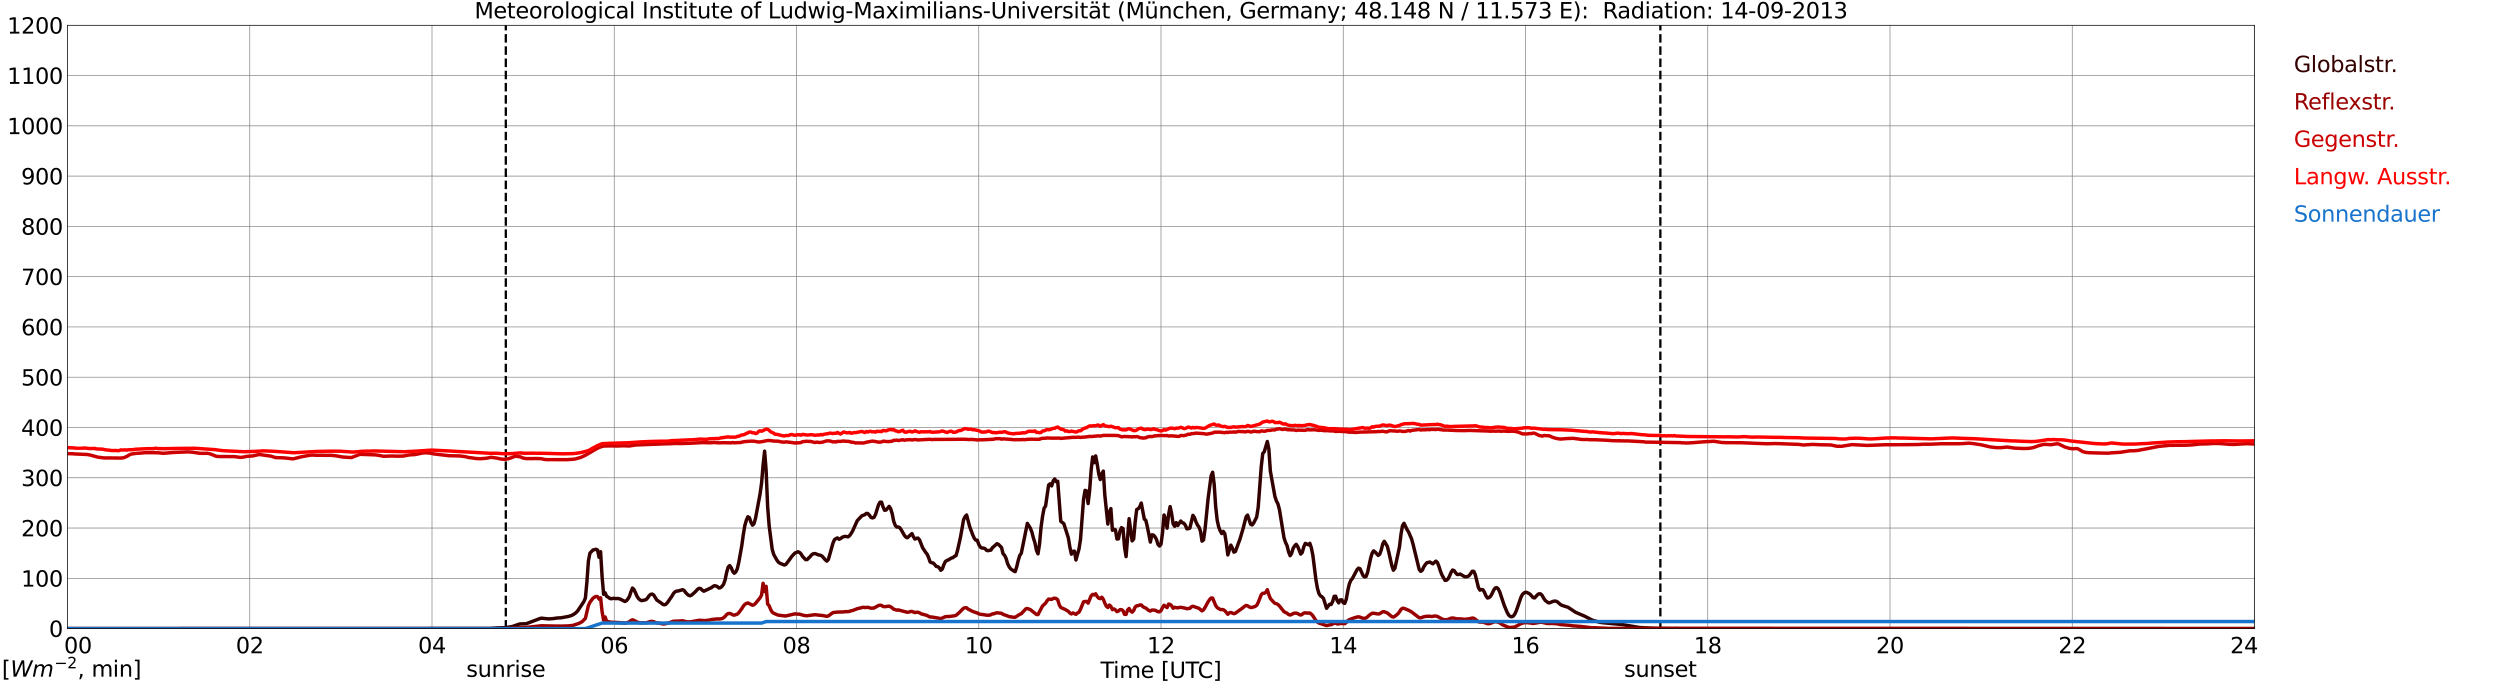 <?xml version="1.0" encoding="utf-8" standalone="no"?>
<!DOCTYPE svg PUBLIC "-//W3C//DTD SVG 1.1//EN"
  "http://www.w3.org/Graphics/SVG/1.1/DTD/svg11.dtd">
<svg xmlns:xlink="http://www.w3.org/1999/xlink" width="1085.4pt" height="296.64pt" viewBox="0 0 1085.4 296.64" xmlns="http://www.w3.org/2000/svg" version="1.1">
 <defs>
  <style type="text/css">*{stroke-linejoin: round; stroke-linecap: butt}</style>
 </defs>
 <g id="figure_1">
  <g id="patch_1">
   <path d="M 0 296.64 
L 1085.4 296.64 
L 1085.4 0 
L 0 0 
z
" style="fill: #ffffff"/>
  </g>
  <g id="axes_1">
   <g id="patch_2">
    <path d="M 29.306 272.909 
L 978.814 272.909 
L 978.814 10.976 
L 29.306 10.976 
z
" style="fill: #ffffff"/>
   </g>
   <g id="patch_3">
    <path d="M 978.814 272.909 
L 978.814 272.909 
L 978.814 10.976 
L 978.814 10.976 
z
" clip-path="url(#p334810b433)" style="fill: #d3d3d3; opacity: 0.25; stroke: #d3d3d3; stroke-linejoin: miter"/>
   </g>
   <g id="matplotlib.axis_1">
    <g id="xtick_1">
     <g id="line2d_1">
      <path d="M 29.306 272.909 
L 29.306 10.976 
" clip-path="url(#p334810b433)" style="fill: none; stroke: #808080; stroke-width: 0.3; stroke-linecap: square"/>
     </g>
     <g id="line2d_2"/>
     <g id="text_1">
      <!--    00 -->
      <g transform="translate(18.733 283.627) scale(0.095 -0.095)">
       <defs>
        <path id="DejaVuSans-20" transform="scale(0.016)"/>
        <path id="DejaVuSans-30" d="M 2034 4250 
Q 1547 4250 1301 3770 
Q 1056 3291 1056 2328 
Q 1056 1369 1301 889 
Q 1547 409 2034 409 
Q 2525 409 2770 889 
Q 3016 1369 3016 2328 
Q 3016 3291 2770 3770 
Q 2525 4250 2034 4250 
z
M 2034 4750 
Q 2819 4750 3233 4129 
Q 3647 3509 3647 2328 
Q 3647 1150 3233 529 
Q 2819 -91 2034 -91 
Q 1250 -91 836 529 
Q 422 1150 422 2328 
Q 422 3509 836 4129 
Q 1250 4750 2034 4750 
z
" transform="scale(0.016)"/>
       </defs>
       <use xlink:href="#DejaVuSans-20"/>
       <use xlink:href="#DejaVuSans-20" transform="translate(31.787 0)"/>
       <use xlink:href="#DejaVuSans-20" transform="translate(63.574 0)"/>
       <use xlink:href="#DejaVuSans-30" transform="translate(95.361 0)"/>
       <use xlink:href="#DejaVuSans-30" transform="translate(158.984 0)"/>
      </g>
     </g>
    </g>
    <g id="xtick_2">
     <g id="line2d_3">
      <path d="M 108.431 272.909 
L 108.431 10.976 
" clip-path="url(#p334810b433)" style="fill: none; stroke: #808080; stroke-width: 0.3; stroke-linecap: square"/>
     </g>
     <g id="line2d_4"/>
     <g id="text_2">
      <!-- 02 -->
      <g transform="translate(102.387 283.627) scale(0.095 -0.095)">
       <defs>
        <path id="DejaVuSans-32" d="M 1228 531 
L 3431 531 
L 3431 0 
L 469 0 
L 469 531 
Q 828 903 1448 1529 
Q 2069 2156 2228 2338 
Q 2531 2678 2651 2914 
Q 2772 3150 2772 3378 
Q 2772 3750 2511 3984 
Q 2250 4219 1831 4219 
Q 1534 4219 1204 4116 
Q 875 4013 500 3803 
L 500 4441 
Q 881 4594 1212 4672 
Q 1544 4750 1819 4750 
Q 2544 4750 2975 4387 
Q 3406 4025 3406 3419 
Q 3406 3131 3298 2873 
Q 3191 2616 2906 2266 
Q 2828 2175 2409 1742 
Q 1991 1309 1228 531 
z
" transform="scale(0.016)"/>
       </defs>
       <use xlink:href="#DejaVuSans-30"/>
       <use xlink:href="#DejaVuSans-32" transform="translate(63.623 0)"/>
      </g>
     </g>
    </g>
    <g id="xtick_3">
     <g id="line2d_5">
      <path d="M 187.557 272.909 
L 187.557 10.976 
" clip-path="url(#p334810b433)" style="fill: none; stroke: #808080; stroke-width: 0.3; stroke-linecap: square"/>
     </g>
     <g id="line2d_6"/>
     <g id="text_3">
      <!-- 04 -->
      <g transform="translate(181.513 283.627) scale(0.095 -0.095)">
       <defs>
        <path id="DejaVuSans-34" d="M 2419 4116 
L 825 1625 
L 2419 1625 
L 2419 4116 
z
M 2253 4666 
L 3047 4666 
L 3047 1625 
L 3713 1625 
L 3713 1100 
L 3047 1100 
L 3047 0 
L 2419 0 
L 2419 1100 
L 313 1100 
L 313 1709 
L 2253 4666 
z
" transform="scale(0.016)"/>
       </defs>
       <use xlink:href="#DejaVuSans-30"/>
       <use xlink:href="#DejaVuSans-34" transform="translate(63.623 0)"/>
      </g>
     </g>
    </g>
    <g id="xtick_4">
     <g id="line2d_7">
      <path d="M 266.683 272.909 
L 266.683 10.976 
" clip-path="url(#p334810b433)" style="fill: none; stroke: #808080; stroke-width: 0.3; stroke-linecap: square"/>
     </g>
     <g id="line2d_8"/>
     <g id="text_4">
      <!-- 06 -->
      <g transform="translate(260.638 283.627) scale(0.095 -0.095)">
       <defs>
        <path id="DejaVuSans-36" d="M 2113 2584 
Q 1688 2584 1439 2293 
Q 1191 2003 1191 1497 
Q 1191 994 1439 701 
Q 1688 409 2113 409 
Q 2538 409 2786 701 
Q 3034 994 3034 1497 
Q 3034 2003 2786 2293 
Q 2538 2584 2113 2584 
z
M 3366 4563 
L 3366 3988 
Q 3128 4100 2886 4159 
Q 2644 4219 2406 4219 
Q 1781 4219 1451 3797 
Q 1122 3375 1075 2522 
Q 1259 2794 1537 2939 
Q 1816 3084 2150 3084 
Q 2853 3084 3261 2657 
Q 3669 2231 3669 1497 
Q 3669 778 3244 343 
Q 2819 -91 2113 -91 
Q 1303 -91 875 529 
Q 447 1150 447 2328 
Q 447 3434 972 4092 
Q 1497 4750 2381 4750 
Q 2619 4750 2861 4703 
Q 3103 4656 3366 4563 
z
" transform="scale(0.016)"/>
       </defs>
       <use xlink:href="#DejaVuSans-30"/>
       <use xlink:href="#DejaVuSans-36" transform="translate(63.623 0)"/>
      </g>
     </g>
    </g>
    <g id="xtick_5">
     <g id="line2d_9">
      <path d="M 345.808 272.909 
L 345.808 10.976 
" clip-path="url(#p334810b433)" style="fill: none; stroke: #808080; stroke-width: 0.3; stroke-linecap: square"/>
     </g>
     <g id="line2d_10"/>
     <g id="text_5">
      <!-- 08 -->
      <g transform="translate(339.764 283.627) scale(0.095 -0.095)">
       <defs>
        <path id="DejaVuSans-38" d="M 2034 2216 
Q 1584 2216 1326 1975 
Q 1069 1734 1069 1313 
Q 1069 891 1326 650 
Q 1584 409 2034 409 
Q 2484 409 2743 651 
Q 3003 894 3003 1313 
Q 3003 1734 2745 1975 
Q 2488 2216 2034 2216 
z
M 1403 2484 
Q 997 2584 770 2862 
Q 544 3141 544 3541 
Q 544 4100 942 4425 
Q 1341 4750 2034 4750 
Q 2731 4750 3128 4425 
Q 3525 4100 3525 3541 
Q 3525 3141 3298 2862 
Q 3072 2584 2669 2484 
Q 3125 2378 3379 2068 
Q 3634 1759 3634 1313 
Q 3634 634 3220 271 
Q 2806 -91 2034 -91 
Q 1263 -91 848 271 
Q 434 634 434 1313 
Q 434 1759 690 2068 
Q 947 2378 1403 2484 
z
M 1172 3481 
Q 1172 3119 1398 2916 
Q 1625 2713 2034 2713 
Q 2441 2713 2670 2916 
Q 2900 3119 2900 3481 
Q 2900 3844 2670 4047 
Q 2441 4250 2034 4250 
Q 1625 4250 1398 4047 
Q 1172 3844 1172 3481 
z
" transform="scale(0.016)"/>
       </defs>
       <use xlink:href="#DejaVuSans-30"/>
       <use xlink:href="#DejaVuSans-38" transform="translate(63.623 0)"/>
      </g>
     </g>
    </g>
    <g id="xtick_6">
     <g id="line2d_11">
      <path d="M 424.934 272.909 
L 424.934 10.976 
" clip-path="url(#p334810b433)" style="fill: none; stroke: #808080; stroke-width: 0.3; stroke-linecap: square"/>
     </g>
     <g id="line2d_12"/>
     <g id="text_6">
      <!-- 10 -->
      <g transform="translate(418.89 283.627) scale(0.095 -0.095)">
       <defs>
        <path id="DejaVuSans-31" d="M 794 531 
L 1825 531 
L 1825 4091 
L 703 3866 
L 703 4441 
L 1819 4666 
L 2450 4666 
L 2450 531 
L 3481 531 
L 3481 0 
L 794 0 
L 794 531 
z
" transform="scale(0.016)"/>
       </defs>
       <use xlink:href="#DejaVuSans-31"/>
       <use xlink:href="#DejaVuSans-30" transform="translate(63.623 0)"/>
      </g>
     </g>
    </g>
    <g id="xtick_7">
     <g id="line2d_13">
      <path d="M 504.06 272.909 
L 504.06 10.976 
" clip-path="url(#p334810b433)" style="fill: none; stroke: #808080; stroke-width: 0.3; stroke-linecap: square"/>
     </g>
     <g id="line2d_14"/>
     <g id="text_7">
      <!-- 12 -->
      <g transform="translate(498.015 283.627) scale(0.095 -0.095)">
       <use xlink:href="#DejaVuSans-31"/>
       <use xlink:href="#DejaVuSans-32" transform="translate(63.623 0)"/>
      </g>
     </g>
    </g>
    <g id="xtick_8">
     <g id="line2d_15">
      <path d="M 583.185 272.909 
L 583.185 10.976 
" clip-path="url(#p334810b433)" style="fill: none; stroke: #808080; stroke-width: 0.3; stroke-linecap: square"/>
     </g>
     <g id="line2d_16"/>
     <g id="text_8">
      <!-- 14 -->
      <g transform="translate(577.141 283.627) scale(0.095 -0.095)">
       <use xlink:href="#DejaVuSans-31"/>
       <use xlink:href="#DejaVuSans-34" transform="translate(63.623 0)"/>
      </g>
     </g>
    </g>
    <g id="xtick_9">
     <g id="line2d_17">
      <path d="M 662.311 272.909 
L 662.311 10.976 
" clip-path="url(#p334810b433)" style="fill: none; stroke: #808080; stroke-width: 0.3; stroke-linecap: square"/>
     </g>
     <g id="line2d_18"/>
     <g id="text_9">
      <!-- 16 -->
      <g transform="translate(656.267 283.627) scale(0.095 -0.095)">
       <use xlink:href="#DejaVuSans-31"/>
       <use xlink:href="#DejaVuSans-36" transform="translate(63.623 0)"/>
      </g>
     </g>
    </g>
    <g id="xtick_10">
     <g id="line2d_19">
      <path d="M 741.437 272.909 
L 741.437 10.976 
" clip-path="url(#p334810b433)" style="fill: none; stroke: #808080; stroke-width: 0.3; stroke-linecap: square"/>
     </g>
     <g id="line2d_20"/>
     <g id="text_10">
      <!-- 18 -->
      <g transform="translate(735.392 283.627) scale(0.095 -0.095)">
       <use xlink:href="#DejaVuSans-31"/>
       <use xlink:href="#DejaVuSans-38" transform="translate(63.623 0)"/>
      </g>
     </g>
    </g>
    <g id="xtick_11">
     <g id="line2d_21">
      <path d="M 820.562 272.909 
L 820.562 10.976 
" clip-path="url(#p334810b433)" style="fill: none; stroke: #808080; stroke-width: 0.3; stroke-linecap: square"/>
     </g>
     <g id="line2d_22"/>
     <g id="text_11">
      <!-- 20 -->
      <g transform="translate(814.518 283.627) scale(0.095 -0.095)">
       <use xlink:href="#DejaVuSans-32"/>
       <use xlink:href="#DejaVuSans-30" transform="translate(63.623 0)"/>
      </g>
     </g>
    </g>
    <g id="xtick_12">
     <g id="line2d_23">
      <path d="M 899.688 272.909 
L 899.688 10.976 
" clip-path="url(#p334810b433)" style="fill: none; stroke: #808080; stroke-width: 0.3; stroke-linecap: square"/>
     </g>
     <g id="line2d_24"/>
     <g id="text_12">
      <!-- 22 -->
      <g transform="translate(893.644 283.627) scale(0.095 -0.095)">
       <use xlink:href="#DejaVuSans-32"/>
       <use xlink:href="#DejaVuSans-32" transform="translate(63.623 0)"/>
      </g>
     </g>
    </g>
    <g id="xtick_13">
     <g id="line2d_25">
      <path d="M 978.814 272.909 
L 978.814 10.976 
" clip-path="url(#p334810b433)" style="fill: none; stroke: #808080; stroke-width: 0.3; stroke-linecap: square"/>
     </g>
     <g id="line2d_26"/>
     <g id="text_13">
      <!-- 24    -->
      <g transform="translate(968.241 283.627) scale(0.095 -0.095)">
       <use xlink:href="#DejaVuSans-32"/>
       <use xlink:href="#DejaVuSans-34" transform="translate(63.623 0)"/>
       <use xlink:href="#DejaVuSans-20" transform="translate(127.246 0)"/>
       <use xlink:href="#DejaVuSans-20" transform="translate(159.033 0)"/>
       <use xlink:href="#DejaVuSans-20" transform="translate(190.82 0)"/>
      </g>
     </g>
    </g>
    <g id="text_14">
     <!-- Time [UTC] -->
     <g transform="translate(477.806 294.322) scale(0.095 -0.095)">
      <defs>
       <path id="DejaVuSans-54" d="M -19 4666 
L 3928 4666 
L 3928 4134 
L 2272 4134 
L 2272 0 
L 1638 0 
L 1638 4134 
L -19 4134 
L -19 4666 
z
" transform="scale(0.016)"/>
       <path id="DejaVuSans-69" d="M 603 3500 
L 1178 3500 
L 1178 0 
L 603 0 
L 603 3500 
z
M 603 4863 
L 1178 4863 
L 1178 4134 
L 603 4134 
L 603 4863 
z
" transform="scale(0.016)"/>
       <path id="DejaVuSans-6d" d="M 3328 2828 
Q 3544 3216 3844 3400 
Q 4144 3584 4550 3584 
Q 5097 3584 5394 3201 
Q 5691 2819 5691 2113 
L 5691 0 
L 5113 0 
L 5113 2094 
Q 5113 2597 4934 2840 
Q 4756 3084 4391 3084 
Q 3944 3084 3684 2787 
Q 3425 2491 3425 1978 
L 3425 0 
L 2847 0 
L 2847 2094 
Q 2847 2600 2669 2842 
Q 2491 3084 2119 3084 
Q 1678 3084 1418 2786 
Q 1159 2488 1159 1978 
L 1159 0 
L 581 0 
L 581 3500 
L 1159 3500 
L 1159 2956 
Q 1356 3278 1631 3431 
Q 1906 3584 2284 3584 
Q 2666 3584 2933 3390 
Q 3200 3197 3328 2828 
z
" transform="scale(0.016)"/>
       <path id="DejaVuSans-65" d="M 3597 1894 
L 3597 1613 
L 953 1613 
Q 991 1019 1311 708 
Q 1631 397 2203 397 
Q 2534 397 2845 478 
Q 3156 559 3463 722 
L 3463 178 
Q 3153 47 2828 -22 
Q 2503 -91 2169 -91 
Q 1331 -91 842 396 
Q 353 884 353 1716 
Q 353 2575 817 3079 
Q 1281 3584 2069 3584 
Q 2775 3584 3186 3129 
Q 3597 2675 3597 1894 
z
M 3022 2063 
Q 3016 2534 2758 2815 
Q 2500 3097 2075 3097 
Q 1594 3097 1305 2825 
Q 1016 2553 972 2059 
L 3022 2063 
z
" transform="scale(0.016)"/>
       <path id="DejaVuSans-5b" d="M 550 4863 
L 1875 4863 
L 1875 4416 
L 1125 4416 
L 1125 -397 
L 1875 -397 
L 1875 -844 
L 550 -844 
L 550 4863 
z
" transform="scale(0.016)"/>
       <path id="DejaVuSans-55" d="M 556 4666 
L 1191 4666 
L 1191 1831 
Q 1191 1081 1462 751 
Q 1734 422 2344 422 
Q 2950 422 3222 751 
Q 3494 1081 3494 1831 
L 3494 4666 
L 4128 4666 
L 4128 1753 
Q 4128 841 3676 375 
Q 3225 -91 2344 -91 
Q 1459 -91 1007 375 
Q 556 841 556 1753 
L 556 4666 
z
" transform="scale(0.016)"/>
       <path id="DejaVuSans-43" d="M 4122 4306 
L 4122 3641 
Q 3803 3938 3442 4084 
Q 3081 4231 2675 4231 
Q 1875 4231 1450 3742 
Q 1025 3253 1025 2328 
Q 1025 1406 1450 917 
Q 1875 428 2675 428 
Q 3081 428 3442 575 
Q 3803 722 4122 1019 
L 4122 359 
Q 3791 134 3420 21 
Q 3050 -91 2638 -91 
Q 1578 -91 968 557 
Q 359 1206 359 2328 
Q 359 3453 968 4101 
Q 1578 4750 2638 4750 
Q 3056 4750 3426 4639 
Q 3797 4528 4122 4306 
z
" transform="scale(0.016)"/>
       <path id="DejaVuSans-5d" d="M 1947 4863 
L 1947 -844 
L 622 -844 
L 622 -397 
L 1369 -397 
L 1369 4416 
L 622 4416 
L 622 4863 
L 1947 4863 
z
" transform="scale(0.016)"/>
      </defs>
      <use xlink:href="#DejaVuSans-54"/>
      <use xlink:href="#DejaVuSans-69" transform="translate(57.959 0)"/>
      <use xlink:href="#DejaVuSans-6d" transform="translate(85.742 0)"/>
      <use xlink:href="#DejaVuSans-65" transform="translate(183.154 0)"/>
      <use xlink:href="#DejaVuSans-20" transform="translate(244.678 0)"/>
      <use xlink:href="#DejaVuSans-5b" transform="translate(276.465 0)"/>
      <use xlink:href="#DejaVuSans-55" transform="translate(315.479 0)"/>
      <use xlink:href="#DejaVuSans-54" transform="translate(388.672 0)"/>
      <use xlink:href="#DejaVuSans-43" transform="translate(443.881 0)"/>
      <use xlink:href="#DejaVuSans-5d" transform="translate(513.705 0)"/>
     </g>
    </g>
   </g>
   <g id="matplotlib.axis_2">
    <g id="ytick_1">
     <g id="line2d_27">
      <path d="M 29.306 272.909 
L 978.814 272.909 
" clip-path="url(#p334810b433)" style="fill: none; stroke: #808080; stroke-width: 0.3; stroke-linecap: square"/>
     </g>
     <g id="line2d_28"/>
     <g id="text_15">
      <!-- 0 -->
      <g transform="translate(21.261 276.518) scale(0.095 -0.095)">
       <use xlink:href="#DejaVuSans-30"/>
      </g>
     </g>
    </g>
    <g id="ytick_2">
     <g id="line2d_29">
      <path d="M 29.306 251.081 
L 978.814 251.081 
" clip-path="url(#p334810b433)" style="fill: none; stroke: #808080; stroke-width: 0.3; stroke-linecap: square"/>
     </g>
     <g id="line2d_30"/>
     <g id="text_16">
      <!-- 100 -->
      <g transform="translate(9.173 254.69) scale(0.095 -0.095)">
       <use xlink:href="#DejaVuSans-31"/>
       <use xlink:href="#DejaVuSans-30" transform="translate(63.623 0)"/>
       <use xlink:href="#DejaVuSans-30" transform="translate(127.246 0)"/>
      </g>
     </g>
    </g>
    <g id="ytick_3">
     <g id="line2d_31">
      <path d="M 29.306 229.253 
L 978.814 229.253 
" clip-path="url(#p334810b433)" style="fill: none; stroke: #808080; stroke-width: 0.3; stroke-linecap: square"/>
     </g>
     <g id="line2d_32"/>
     <g id="text_17">
      <!-- 200 -->
      <g transform="translate(9.173 232.863) scale(0.095 -0.095)">
       <use xlink:href="#DejaVuSans-32"/>
       <use xlink:href="#DejaVuSans-30" transform="translate(63.623 0)"/>
       <use xlink:href="#DejaVuSans-30" transform="translate(127.246 0)"/>
      </g>
     </g>
    </g>
    <g id="ytick_4">
     <g id="line2d_33">
      <path d="M 29.306 207.426 
L 978.814 207.426 
" clip-path="url(#p334810b433)" style="fill: none; stroke: #808080; stroke-width: 0.3; stroke-linecap: square"/>
     </g>
     <g id="line2d_34"/>
     <g id="text_18">
      <!-- 300 -->
      <g transform="translate(9.173 211.035) scale(0.095 -0.095)">
       <defs>
        <path id="DejaVuSans-33" d="M 2597 2516 
Q 3050 2419 3304 2112 
Q 3559 1806 3559 1356 
Q 3559 666 3084 287 
Q 2609 -91 1734 -91 
Q 1441 -91 1130 -33 
Q 819 25 488 141 
L 488 750 
Q 750 597 1062 519 
Q 1375 441 1716 441 
Q 2309 441 2620 675 
Q 2931 909 2931 1356 
Q 2931 1769 2642 2001 
Q 2353 2234 1838 2234 
L 1294 2234 
L 1294 2753 
L 1863 2753 
Q 2328 2753 2575 2939 
Q 2822 3125 2822 3475 
Q 2822 3834 2567 4026 
Q 2313 4219 1838 4219 
Q 1578 4219 1281 4162 
Q 984 4106 628 3988 
L 628 4550 
Q 988 4650 1302 4700 
Q 1616 4750 1894 4750 
Q 2613 4750 3031 4423 
Q 3450 4097 3450 3541 
Q 3450 3153 3228 2886 
Q 3006 2619 2597 2516 
z
" transform="scale(0.016)"/>
       </defs>
       <use xlink:href="#DejaVuSans-33"/>
       <use xlink:href="#DejaVuSans-30" transform="translate(63.623 0)"/>
       <use xlink:href="#DejaVuSans-30" transform="translate(127.246 0)"/>
      </g>
     </g>
    </g>
    <g id="ytick_5">
     <g id="line2d_35">
      <path d="M 29.306 185.598 
L 978.814 185.598 
" clip-path="url(#p334810b433)" style="fill: none; stroke: #808080; stroke-width: 0.3; stroke-linecap: square"/>
     </g>
     <g id="line2d_36"/>
     <g id="text_19">
      <!-- 400 -->
      <g transform="translate(9.173 189.207) scale(0.095 -0.095)">
       <use xlink:href="#DejaVuSans-34"/>
       <use xlink:href="#DejaVuSans-30" transform="translate(63.623 0)"/>
       <use xlink:href="#DejaVuSans-30" transform="translate(127.246 0)"/>
      </g>
     </g>
    </g>
    <g id="ytick_6">
     <g id="line2d_37">
      <path d="M 29.306 163.77 
L 978.814 163.77 
" clip-path="url(#p334810b433)" style="fill: none; stroke: #808080; stroke-width: 0.3; stroke-linecap: square"/>
     </g>
     <g id="line2d_38"/>
     <g id="text_20">
      <!-- 500 -->
      <g transform="translate(9.173 167.379) scale(0.095 -0.095)">
       <defs>
        <path id="DejaVuSans-35" d="M 691 4666 
L 3169 4666 
L 3169 4134 
L 1269 4134 
L 1269 2991 
Q 1406 3038 1543 3061 
Q 1681 3084 1819 3084 
Q 2600 3084 3056 2656 
Q 3513 2228 3513 1497 
Q 3513 744 3044 326 
Q 2575 -91 1722 -91 
Q 1428 -91 1123 -41 
Q 819 9 494 109 
L 494 744 
Q 775 591 1075 516 
Q 1375 441 1709 441 
Q 2250 441 2565 725 
Q 2881 1009 2881 1497 
Q 2881 1984 2565 2268 
Q 2250 2553 1709 2553 
Q 1456 2553 1204 2497 
Q 953 2441 691 2322 
L 691 4666 
z
" transform="scale(0.016)"/>
       </defs>
       <use xlink:href="#DejaVuSans-35"/>
       <use xlink:href="#DejaVuSans-30" transform="translate(63.623 0)"/>
       <use xlink:href="#DejaVuSans-30" transform="translate(127.246 0)"/>
      </g>
     </g>
    </g>
    <g id="ytick_7">
     <g id="line2d_39">
      <path d="M 29.306 141.942 
L 978.814 141.942 
" clip-path="url(#p334810b433)" style="fill: none; stroke: #808080; stroke-width: 0.3; stroke-linecap: square"/>
     </g>
     <g id="line2d_40"/>
     <g id="text_21">
      <!-- 600 -->
      <g transform="translate(9.173 145.551) scale(0.095 -0.095)">
       <use xlink:href="#DejaVuSans-36"/>
       <use xlink:href="#DejaVuSans-30" transform="translate(63.623 0)"/>
       <use xlink:href="#DejaVuSans-30" transform="translate(127.246 0)"/>
      </g>
     </g>
    </g>
    <g id="ytick_8">
     <g id="line2d_41">
      <path d="M 29.306 120.114 
L 978.814 120.114 
" clip-path="url(#p334810b433)" style="fill: none; stroke: #808080; stroke-width: 0.3; stroke-linecap: square"/>
     </g>
     <g id="line2d_42"/>
     <g id="text_22">
      <!-- 700 -->
      <g transform="translate(9.173 123.724) scale(0.095 -0.095)">
       <defs>
        <path id="DejaVuSans-37" d="M 525 4666 
L 3525 4666 
L 3525 4397 
L 1831 0 
L 1172 0 
L 2766 4134 
L 525 4134 
L 525 4666 
z
" transform="scale(0.016)"/>
       </defs>
       <use xlink:href="#DejaVuSans-37"/>
       <use xlink:href="#DejaVuSans-30" transform="translate(63.623 0)"/>
       <use xlink:href="#DejaVuSans-30" transform="translate(127.246 0)"/>
      </g>
     </g>
    </g>
    <g id="ytick_9">
     <g id="line2d_43">
      <path d="M 29.306 98.287 
L 978.814 98.287 
" clip-path="url(#p334810b433)" style="fill: none; stroke: #808080; stroke-width: 0.3; stroke-linecap: square"/>
     </g>
     <g id="line2d_44"/>
     <g id="text_23">
      <!-- 800 -->
      <g transform="translate(9.173 101.896) scale(0.095 -0.095)">
       <use xlink:href="#DejaVuSans-38"/>
       <use xlink:href="#DejaVuSans-30" transform="translate(63.623 0)"/>
       <use xlink:href="#DejaVuSans-30" transform="translate(127.246 0)"/>
      </g>
     </g>
    </g>
    <g id="ytick_10">
     <g id="line2d_45">
      <path d="M 29.306 76.459 
L 978.814 76.459 
" clip-path="url(#p334810b433)" style="fill: none; stroke: #808080; stroke-width: 0.3; stroke-linecap: square"/>
     </g>
     <g id="line2d_46"/>
     <g id="text_24">
      <!-- 900 -->
      <g transform="translate(9.173 80.068) scale(0.095 -0.095)">
       <defs>
        <path id="DejaVuSans-39" d="M 703 97 
L 703 672 
Q 941 559 1184 500 
Q 1428 441 1663 441 
Q 2288 441 2617 861 
Q 2947 1281 2994 2138 
Q 2813 1869 2534 1725 
Q 2256 1581 1919 1581 
Q 1219 1581 811 2004 
Q 403 2428 403 3163 
Q 403 3881 828 4315 
Q 1253 4750 1959 4750 
Q 2769 4750 3195 4129 
Q 3622 3509 3622 2328 
Q 3622 1225 3098 567 
Q 2575 -91 1691 -91 
Q 1453 -91 1209 -44 
Q 966 3 703 97 
z
M 1959 2075 
Q 2384 2075 2632 2365 
Q 2881 2656 2881 3163 
Q 2881 3666 2632 3958 
Q 2384 4250 1959 4250 
Q 1534 4250 1286 3958 
Q 1038 3666 1038 3163 
Q 1038 2656 1286 2365 
Q 1534 2075 1959 2075 
z
" transform="scale(0.016)"/>
       </defs>
       <use xlink:href="#DejaVuSans-39"/>
       <use xlink:href="#DejaVuSans-30" transform="translate(63.623 0)"/>
       <use xlink:href="#DejaVuSans-30" transform="translate(127.246 0)"/>
      </g>
     </g>
    </g>
    <g id="ytick_11">
     <g id="line2d_47">
      <path d="M 29.306 54.631 
L 978.814 54.631 
" clip-path="url(#p334810b433)" style="fill: none; stroke: #808080; stroke-width: 0.3; stroke-linecap: square"/>
     </g>
     <g id="line2d_48"/>
     <g id="text_25">
      <!-- 1000 -->
      <g transform="translate(3.128 58.24) scale(0.095 -0.095)">
       <use xlink:href="#DejaVuSans-31"/>
       <use xlink:href="#DejaVuSans-30" transform="translate(63.623 0)"/>
       <use xlink:href="#DejaVuSans-30" transform="translate(127.246 0)"/>
       <use xlink:href="#DejaVuSans-30" transform="translate(190.869 0)"/>
      </g>
     </g>
    </g>
    <g id="ytick_12">
     <g id="line2d_49">
      <path d="M 29.306 32.803 
L 978.814 32.803 
" clip-path="url(#p334810b433)" style="fill: none; stroke: #808080; stroke-width: 0.3; stroke-linecap: square"/>
     </g>
     <g id="line2d_50"/>
     <g id="text_26">
      <!-- 1100 -->
      <g transform="translate(3.128 36.413) scale(0.095 -0.095)">
       <use xlink:href="#DejaVuSans-31"/>
       <use xlink:href="#DejaVuSans-31" transform="translate(63.623 0)"/>
       <use xlink:href="#DejaVuSans-30" transform="translate(127.246 0)"/>
       <use xlink:href="#DejaVuSans-30" transform="translate(190.869 0)"/>
      </g>
     </g>
    </g>
    <g id="ytick_13">
     <g id="line2d_51">
      <path d="M 29.306 10.976 
L 978.814 10.976 
" clip-path="url(#p334810b433)" style="fill: none; stroke: #808080; stroke-width: 0.3; stroke-linecap: square"/>
     </g>
     <g id="line2d_52"/>
     <g id="text_27">
      <!-- 1200 -->
      <g transform="translate(3.128 14.585) scale(0.095 -0.095)">
       <use xlink:href="#DejaVuSans-31"/>
       <use xlink:href="#DejaVuSans-32" transform="translate(63.623 0)"/>
       <use xlink:href="#DejaVuSans-30" transform="translate(127.246 0)"/>
       <use xlink:href="#DejaVuSans-30" transform="translate(190.869 0)"/>
      </g>
     </g>
    </g>
   </g>
   <g id="line2d_53">
    <path d="M 219.603 272.909 
L 219.603 10.976 
" clip-path="url(#p334810b433)" style="fill: none; stroke-dasharray: 3.7,1.6; stroke-dashoffset: 0; stroke: #000000"/>
   </g>
   <g id="line2d_54">
    <path d="M 720.864 272.909 
L 720.864 10.976 
" clip-path="url(#p334810b433)" style="fill: none; stroke-dasharray: 3.7,1.6; stroke-dashoffset: 0; stroke: #000000"/>
   </g>
   <g id="line2d_55">
    <path d="M 29.306 272.909 
L 212.614 272.859 
L 215.91 272.616 
L 219.207 272.516 
L 221.845 272.114 
L 222.504 271.994 
L 225.142 271.049 
L 225.801 270.888 
L 228.439 270.807 
L 233.054 269.058 
L 234.373 268.556 
L 235.033 268.375 
L 237.011 268.598 
L 238.329 268.698 
L 240.308 268.556 
L 241.626 268.336 
L 243.604 268.216 
L 246.901 267.611 
L 248.22 267.19 
L 249.539 266.426 
L 250.198 265.863 
L 250.858 265.14 
L 253.495 261.181 
L 254.155 259.653 
L 254.814 252.618 
L 255.473 243.452 
L 256.133 240.137 
L 257.451 238.79 
L 258.77 238.469 
L 259.43 238.77 
L 260.089 241.966 
L 260.748 239.534 
L 261.408 250.468 
L 262.067 258.024 
L 262.726 257.381 
L 263.386 258.908 
L 264.045 259.271 
L 264.705 259.773 
L 265.364 259.974 
L 266.023 259.814 
L 266.683 259.773 
L 267.342 259.893 
L 268.002 259.834 
L 268.661 259.915 
L 269.32 260.116 
L 271.298 261.139 
L 271.958 260.818 
L 272.617 260.035 
L 273.277 258.928 
L 273.936 256.92 
L 274.595 255.311 
L 275.255 255.955 
L 276.573 258.889 
L 277.233 259.893 
L 277.892 260.476 
L 278.552 260.779 
L 279.87 260.517 
L 280.53 260.297 
L 281.189 259.572 
L 281.849 258.607 
L 282.508 258.024 
L 283.167 257.924 
L 283.827 258.345 
L 285.145 260.498 
L 287.124 261.844 
L 287.783 262.405 
L 288.442 262.586 
L 289.102 262.346 
L 289.761 261.643 
L 291.739 258.808 
L 292.399 257.662 
L 293.058 256.959 
L 293.717 256.638 
L 294.377 256.597 
L 296.355 256.014 
L 297.014 256.357 
L 297.674 257.26 
L 298.333 257.963 
L 298.992 258.468 
L 299.652 258.668 
L 300.311 258.326 
L 301.63 257.16 
L 302.949 255.774 
L 303.608 255.412 
L 304.267 255.573 
L 304.927 256.276 
L 305.586 256.678 
L 308.883 255.13 
L 309.543 254.608 
L 310.202 254.285 
L 310.861 254.408 
L 311.521 254.728 
L 312.18 255.292 
L 312.839 255.13 
L 313.499 254.528 
L 314.158 253.644 
L 314.818 251.694 
L 315.477 248.538 
L 316.136 246.227 
L 316.796 245.563 
L 317.455 246.467 
L 318.114 248.075 
L 318.774 248.879 
L 319.433 248.337 
L 320.093 246.971 
L 320.752 244.157 
L 322.071 236.779 
L 322.73 231.975 
L 323.39 228.116 
L 324.049 225.826 
L 324.708 224.359 
L 325.368 224.761 
L 326.027 226.73 
L 326.686 227.996 
L 327.346 227.394 
L 328.005 225.082 
L 329.324 218.027 
L 329.983 214.489 
L 330.643 209.765 
L 331.302 201.927 
L 331.961 195.879 
L 332.621 204.239 
L 333.28 220.018 
L 333.94 228.358 
L 335.258 238.469 
L 335.918 240.719 
L 337.236 243.09 
L 337.896 244.015 
L 338.555 244.517 
L 340.533 245.323 
L 341.193 245.041 
L 342.512 243.313 
L 343.83 241.483 
L 345.149 240.095 
L 346.468 239.554 
L 347.127 239.835 
L 347.787 240.499 
L 348.446 241.603 
L 349.765 242.97 
L 350.424 242.95 
L 351.743 241.643 
L 352.402 240.859 
L 353.062 240.418 
L 353.721 240.318 
L 354.38 240.499 
L 355.04 240.82 
L 356.359 241.121 
L 357.018 241.542 
L 358.337 243.09 
L 358.996 243.614 
L 359.655 242.869 
L 360.974 238.207 
L 361.634 235.815 
L 362.293 234.309 
L 362.952 233.826 
L 363.612 233.545 
L 364.271 234.127 
L 364.93 233.865 
L 365.59 233.302 
L 366.249 233.021 
L 366.909 232.881 
L 368.227 233.062 
L 368.887 232.538 
L 369.546 231.593 
L 370.206 230.449 
L 372.184 226.047 
L 374.162 223.956 
L 375.481 223.454 
L 376.14 222.89 
L 376.799 222.971 
L 377.459 223.696 
L 378.118 224.6 
L 378.777 224.862 
L 379.437 224.639 
L 380.096 223.414 
L 381.415 219.193 
L 382.074 218.027 
L 382.734 218.027 
L 383.393 220.097 
L 384.053 221.544 
L 384.712 221.424 
L 386.031 219.856 
L 386.69 220.861 
L 387.349 223.013 
L 388.009 226.309 
L 388.668 228.077 
L 389.328 228.821 
L 389.987 228.78 
L 390.646 229.103 
L 391.306 230.067 
L 392.624 232.399 
L 393.284 233.182 
L 393.943 233.464 
L 395.921 231.674 
L 396.581 233.062 
L 397.24 234.047 
L 397.899 233.726 
L 398.559 233.623 
L 399.218 234.387 
L 400.537 237.744 
L 401.856 239.794 
L 402.515 240.578 
L 403.175 242.125 
L 403.834 243.996 
L 404.493 244.317 
L 405.153 244.437 
L 405.812 245.1 
L 406.471 245.925 
L 407.131 246.006 
L 407.79 246.528 
L 408.45 247.593 
L 409.109 247.049 
L 409.768 245.201 
L 410.428 243.795 
L 411.087 243.352 
L 411.746 243.09 
L 413.065 242.267 
L 413.725 242.125 
L 414.384 241.523 
L 415.043 241.263 
L 415.703 239.03 
L 417.022 233.141 
L 418.34 225.645 
L 419 224.318 
L 419.659 223.596 
L 420.978 228.598 
L 422.297 232.137 
L 422.956 233.645 
L 423.615 234.509 
L 424.275 234.529 
L 424.934 236.317 
L 425.593 237.482 
L 426.253 237.945 
L 426.912 237.945 
L 427.572 238.126 
L 428.231 238.851 
L 428.89 239.091 
L 430.209 238.829 
L 430.869 237.805 
L 432.187 236.64 
L 432.847 236.057 
L 433.506 236.358 
L 434.825 237.705 
L 435.484 240.418 
L 436.144 241.101 
L 436.803 242.448 
L 437.462 244.718 
L 438.122 246.065 
L 438.781 246.971 
L 440.1 247.875 
L 440.759 248.176 
L 441.419 246.065 
L 442.078 243.313 
L 442.737 241.16 
L 443.397 240.237 
L 446.034 227.232 
L 447.353 229.343 
L 448.012 231.052 
L 448.672 233.623 
L 449.331 235.675 
L 449.991 238.971 
L 450.65 240.457 
L 451.309 236.317 
L 451.969 229.022 
L 452.628 224.218 
L 453.287 220.679 
L 453.947 219.695 
L 455.266 210.571 
L 455.925 210.047 
L 456.584 210.953 
L 457.244 208.801 
L 457.903 207.958 
L 458.563 209.124 
L 459.222 208.943 
L 460.541 226.348 
L 461.859 227.332 
L 463.838 233.545 
L 464.497 237.563 
L 465.156 240.599 
L 465.816 239.353 
L 466.475 239.292 
L 467.134 243.131 
L 468.453 238.369 
L 469.113 234.167 
L 470.431 216.781 
L 471.091 212.902 
L 471.75 213.123 
L 472.409 218.61 
L 473.069 213.103 
L 473.728 204.18 
L 474.388 198.391 
L 475.047 200.903 
L 475.706 197.948 
L 476.366 201.486 
L 477.025 205.686 
L 477.685 208.198 
L 478.344 205.727 
L 479.003 204.54 
L 479.663 214.932 
L 480.981 227.533 
L 481.641 222.388 
L 482.3 220.821 
L 482.96 230.227 
L 483.619 229.786 
L 484.278 230.046 
L 484.938 234.027 
L 485.597 233.927 
L 486.256 230.589 
L 486.916 229.081 
L 487.575 229.524 
L 488.235 237.543 
L 488.894 241.643 
L 490.213 225.202 
L 491.532 234.83 
L 492.191 234.047 
L 492.85 226.568 
L 493.51 221.223 
L 494.169 220.882 
L 494.828 220.038 
L 495.488 218.409 
L 496.807 225.364 
L 497.466 225.907 
L 498.125 228.679 
L 499.444 235.352 
L 500.103 232.198 
L 500.763 232.298 
L 501.422 233.021 
L 502.082 234.186 
L 502.741 236.339 
L 503.4 237.061 
L 504.06 236.317 
L 504.719 231.292 
L 505.379 223.596 
L 506.038 225.484 
L 506.697 229.303 
L 507.357 223.353 
L 508.016 219.957 
L 508.675 223.013 
L 509.335 227.474 
L 509.994 228.498 
L 510.654 226.911 
L 511.313 228.158 
L 512.632 226.208 
L 513.291 226.931 
L 513.95 227.173 
L 514.61 227.976 
L 515.269 229.585 
L 515.929 229.524 
L 516.588 229.284 
L 517.907 223.755 
L 518.566 224.68 
L 519.226 226.549 
L 519.885 227.937 
L 520.544 228.821 
L 521.204 230.65 
L 521.863 234.931 
L 522.522 234.409 
L 523.182 229.786 
L 524.501 216.499 
L 525.819 206.592 
L 526.479 205.044 
L 527.138 210.128 
L 527.797 219.937 
L 528.457 225.885 
L 529.116 228.821 
L 529.776 230.489 
L 530.435 231.654 
L 531.094 230.709 
L 531.754 231.735 
L 532.413 235.734 
L 533.073 240.92 
L 534.391 236.679 
L 535.051 237.945 
L 535.71 239.735 
L 536.369 239.412 
L 538.348 234.047 
L 539.666 229.585 
L 540.985 224.418 
L 541.644 223.635 
L 542.963 227.594 
L 543.623 227.915 
L 544.282 227.073 
L 545.601 224.48 
L 546.26 220.219 
L 547.579 202.652 
L 548.238 196.843 
L 548.898 196.138 
L 550.216 191.677 
L 550.876 194.892 
L 551.535 204.52 
L 553.513 215.554 
L 554.173 217.525 
L 554.832 218.791 
L 555.491 221.284 
L 557.47 233.545 
L 558.129 235.513 
L 558.788 236.88 
L 559.448 239.593 
L 560.107 241.263 
L 560.766 240.257 
L 561.426 238.065 
L 562.085 237 
L 562.745 236.339 
L 563.404 237.262 
L 564.723 240.558 
L 565.382 239.835 
L 566.042 237.463 
L 566.701 235.915 
L 568.02 236.518 
L 568.679 235.895 
L 569.338 237.864 
L 569.998 241.141 
L 571.317 251.694 
L 571.976 255.412 
L 572.635 257.704 
L 573.295 258.727 
L 573.954 259.109 
L 574.613 259.834 
L 575.932 264.095 
L 577.251 262.366 
L 577.91 262.447 
L 578.57 261.22 
L 579.229 258.928 
L 579.889 258.85 
L 580.548 260.757 
L 581.207 261.744 
L 581.867 260.456 
L 582.526 260.417 
L 583.185 261.702 
L 583.845 261.945 
L 584.504 260.135 
L 585.164 256.396 
L 585.823 253.502 
L 586.482 251.974 
L 587.142 251.171 
L 589.12 247.431 
L 589.779 246.67 
L 590.439 246.89 
L 591.757 249.824 
L 592.417 250.468 
L 593.076 250.306 
L 593.736 248.577 
L 595.054 242.468 
L 595.714 240.198 
L 596.373 239.172 
L 597.032 239.674 
L 598.351 241.141 
L 599.011 240.639 
L 599.67 238.829 
L 600.329 236.157 
L 600.989 235.011 
L 602.307 237.161 
L 602.967 239.735 
L 604.286 245.624 
L 604.945 247.554 
L 605.604 246.77 
L 607.582 237.543 
L 608.242 232.076 
L 608.901 228.258 
L 609.561 227.193 
L 610.879 229.906 
L 611.539 230.951 
L 612.858 234.005 
L 613.517 236.378 
L 616.154 247.231 
L 616.814 248.056 
L 617.473 247.613 
L 618.133 246.146 
L 618.792 245.12 
L 619.451 244.336 
L 620.77 244.015 
L 622.089 244.779 
L 623.408 243.633 
L 624.067 244.216 
L 624.726 245.884 
L 625.386 247.995 
L 626.045 249.643 
L 627.364 251.954 
L 628.023 251.915 
L 628.683 251.291 
L 629.342 250.086 
L 630.001 248.477 
L 630.661 247.493 
L 631.32 247.713 
L 631.98 248.678 
L 632.639 249.402 
L 633.298 249.402 
L 633.958 249.241 
L 635.936 250.407 
L 636.595 250.426 
L 637.255 250.267 
L 637.914 249.804 
L 639.233 247.995 
L 639.892 248.095 
L 640.552 249.664 
L 641.87 255.091 
L 642.53 256.215 
L 643.189 255.933 
L 643.848 256.075 
L 644.508 257.16 
L 645.167 258.749 
L 645.827 259.633 
L 646.486 259.452 
L 647.145 258.869 
L 647.805 257.704 
L 648.464 256.296 
L 649.123 255.311 
L 649.783 255.13 
L 650.442 255.632 
L 651.102 256.92 
L 653.08 262.848 
L 654.399 265.985 
L 655.058 267.109 
L 655.717 267.653 
L 656.377 267.773 
L 657.036 267.452 
L 657.695 266.546 
L 658.355 265.079 
L 660.333 259.332 
L 660.992 258.066 
L 661.652 257.442 
L 662.311 257.121 
L 662.97 257.241 
L 664.289 257.963 
L 665.608 259.452 
L 666.267 259.592 
L 667.586 258.145 
L 668.246 257.763 
L 668.905 257.863 
L 669.564 258.548 
L 670.224 259.773 
L 670.883 260.698 
L 672.202 261.702 
L 672.861 261.702 
L 674.18 261.12 
L 674.839 260.98 
L 675.499 261 
L 676.158 261.301 
L 677.477 262.447 
L 678.136 262.829 
L 680.114 263.451 
L 680.774 263.652 
L 684.071 265.843 
L 688.027 267.533 
L 691.324 269.24 
L 692.643 269.641 
L 694.621 270.185 
L 695.939 270.366 
L 704.511 271.189 
L 711.765 272.435 
L 713.743 272.557 
L 715.721 272.658 
L 718.358 272.797 
L 724.952 272.878 
L 726.93 272.898 
L 727.59 272.837 
L 728.909 272.898 
L 736.162 272.909 
L 978.154 272.909 
L 978.154 272.909 
" clip-path="url(#p334810b433)" style="fill: none; stroke: #330000; stroke-width: 1.5; stroke-linecap: square"/>
   </g>
   <g id="line2d_56">
    <path d="M 29.306 272.909 
L 220.526 272.909 
L 221.186 272.773 
L 223.164 272.673 
L 225.801 272.411 
L 228.439 272.391 
L 235.033 271.686 
L 240.967 271.809 
L 243.604 271.828 
L 246.901 271.728 
L 248.88 271.486 
L 251.517 270.582 
L 252.836 269.818 
L 254.155 268.471 
L 255.473 262.844 
L 256.133 261.458 
L 257.451 259.729 
L 258.111 259.266 
L 258.77 258.946 
L 259.43 259.046 
L 260.089 260.111 
L 260.748 259.548 
L 261.408 265.596 
L 262.067 269.316 
L 262.726 267.869 
L 263.386 269.798 
L 265.364 270.139 
L 269.32 270.32 
L 271.298 270.543 
L 272.617 270.22 
L 273.277 269.938 
L 273.936 269.377 
L 274.595 269.095 
L 275.255 269.336 
L 276.573 270.06 
L 277.892 270.401 
L 279.211 270.381 
L 280.53 270.401 
L 282.508 269.798 
L 283.167 269.798 
L 283.827 269.938 
L 285.145 270.442 
L 286.464 270.602 
L 287.783 270.903 
L 288.442 270.883 
L 290.42 270.42 
L 292.399 269.698 
L 295.036 269.617 
L 296.355 269.517 
L 298.333 269.999 
L 299.652 269.999 
L 303.608 269.296 
L 306.246 269.436 
L 307.564 269.255 
L 308.224 269.174 
L 308.883 268.973 
L 311.521 268.692 
L 312.18 268.772 
L 313.499 268.572 
L 314.158 268.19 
L 314.818 267.607 
L 315.477 266.804 
L 316.136 266.382 
L 316.796 266.321 
L 317.455 266.542 
L 318.114 266.943 
L 318.774 267.085 
L 320.093 266.642 
L 320.752 266 
L 322.071 264.23 
L 322.73 263.145 
L 323.39 262.401 
L 324.049 261.98 
L 324.708 261.779 
L 326.686 262.763 
L 327.346 262.562 
L 328.005 261.98 
L 329.983 259.548 
L 330.643 258.361 
L 331.302 253.257 
L 331.961 256.835 
L 332.621 254.563 
L 333.28 262.22 
L 333.94 263.025 
L 334.599 264.632 
L 335.258 265.778 
L 335.918 266.24 
L 337.236 266.823 
L 337.896 267.066 
L 340.533 267.406 
L 341.193 267.426 
L 345.149 266.502 
L 345.808 266.603 
L 347.127 266.642 
L 349.105 267.225 
L 350.424 267.325 
L 353.721 266.884 
L 355.699 267.085 
L 357.018 267.225 
L 358.996 267.587 
L 359.655 267.386 
L 361.634 265.959 
L 363.612 265.738 
L 366.249 265.677 
L 366.909 265.538 
L 367.568 265.577 
L 368.887 265.457 
L 369.546 265.156 
L 370.206 265.055 
L 372.184 264.272 
L 373.502 263.97 
L 374.821 263.647 
L 375.481 263.767 
L 376.799 263.667 
L 378.118 264.049 
L 379.437 263.99 
L 381.415 262.883 
L 382.074 262.763 
L 382.734 262.844 
L 383.393 263.307 
L 384.053 263.407 
L 385.371 263.246 
L 386.031 263.165 
L 386.69 263.466 
L 387.349 263.909 
L 388.009 264.512 
L 388.668 264.654 
L 389.328 264.935 
L 389.987 264.793 
L 392.624 265.496 
L 393.943 265.819 
L 394.603 265.738 
L 395.262 265.496 
L 395.921 265.457 
L 397.24 265.978 
L 397.899 265.797 
L 398.559 265.819 
L 399.218 266.059 
L 399.878 266.483 
L 402.515 267.205 
L 403.175 267.626 
L 403.834 267.888 
L 404.493 267.869 
L 408.45 268.552 
L 409.109 268.332 
L 410.428 267.727 
L 412.406 267.626 
L 414.384 267.347 
L 415.043 267.166 
L 416.362 266.059 
L 418.34 264.049 
L 419 263.848 
L 419.659 263.87 
L 420.318 264.453 
L 422.297 265.457 
L 423.615 265.939 
L 424.275 266.12 
L 424.934 266.502 
L 425.593 266.684 
L 427.572 266.943 
L 428.231 267.085 
L 429.55 267.085 
L 430.209 266.884 
L 430.869 266.522 
L 431.528 266.502 
L 432.187 266.179 
L 432.847 266.059 
L 434.825 266.26 
L 435.484 266.723 
L 436.803 267.186 
L 438.122 267.707 
L 440.1 267.989 
L 440.759 267.989 
L 442.737 266.703 
L 443.397 266.461 
L 445.375 264.33 
L 446.034 264.171 
L 447.353 264.693 
L 448.672 265.738 
L 449.991 266.784 
L 450.65 266.823 
L 452.628 263.084 
L 453.947 261.86 
L 454.606 260.834 
L 455.266 260.089 
L 456.584 260.231 
L 457.244 259.83 
L 457.903 259.707 
L 458.563 259.869 
L 459.222 260.412 
L 459.881 262.582 
L 460.541 263.728 
L 462.519 264.632 
L 463.838 265.437 
L 464.497 266.14 
L 465.156 266.542 
L 465.816 266.101 
L 467.134 266.723 
L 467.794 266.12 
L 468.453 265.797 
L 469.113 264.512 
L 470.431 261.277 
L 471.091 261.135 
L 471.75 261.115 
L 472.409 261.86 
L 473.728 258.664 
L 474.388 258.04 
L 475.047 258.302 
L 475.706 257.8 
L 476.366 258.985 
L 477.025 259.729 
L 477.685 259.91 
L 478.344 259.286 
L 479.003 260.17 
L 479.663 261.838 
L 480.322 263.165 
L 480.981 263.748 
L 481.641 262.682 
L 482.3 263.246 
L 482.96 264.693 
L 483.619 264.372 
L 484.278 264.793 
L 484.938 265.538 
L 485.597 265.276 
L 486.256 264.693 
L 486.916 264.673 
L 487.575 265.156 
L 488.235 266.723 
L 488.894 266.742 
L 489.553 264.835 
L 490.213 264.171 
L 490.872 265.276 
L 491.532 265.778 
L 492.191 265.055 
L 492.85 263.547 
L 493.51 263.006 
L 494.169 262.964 
L 494.828 262.663 
L 495.488 262.643 
L 496.147 263.346 
L 496.807 263.748 
L 497.466 263.99 
L 498.785 265.094 
L 499.444 265.276 
L 500.103 264.854 
L 501.422 264.913 
L 502.741 265.577 
L 503.4 265.618 
L 504.06 265.114 
L 504.719 263.809 
L 505.379 262.763 
L 506.697 263.789 
L 507.357 262.261 
L 508.016 262.442 
L 508.675 263.006 
L 509.335 264.09 
L 509.994 263.667 
L 511.313 263.929 
L 511.972 263.728 
L 512.632 263.667 
L 514.61 264.049 
L 515.269 264.272 
L 516.588 264.13 
L 517.247 263.446 
L 517.907 263.206 
L 520.544 264.11 
L 521.863 265.215 
L 522.522 264.754 
L 523.182 263.728 
L 524.501 261.277 
L 525.16 260.332 
L 525.819 259.648 
L 526.479 259.668 
L 527.797 262.883 
L 528.457 263.809 
L 529.776 264.612 
L 531.094 264.693 
L 531.754 265.114 
L 533.073 266.703 
L 533.732 266.02 
L 534.391 265.92 
L 535.71 266.441 
L 536.369 266.201 
L 539.666 263.828 
L 540.326 263.246 
L 540.985 262.883 
L 541.644 263.006 
L 542.304 263.466 
L 542.963 263.748 
L 543.623 263.708 
L 544.941 263.285 
L 545.601 262.824 
L 546.26 261.578 
L 547.579 258.201 
L 548.238 257.557 
L 548.898 257.577 
L 549.557 257.175 
L 550.216 256.029 
L 550.876 258.16 
L 551.535 259.849 
L 552.854 261.316 
L 553.513 261.96 
L 554.173 262.1 
L 554.832 262.442 
L 555.491 263.106 
L 557.47 265.577 
L 558.788 266.24 
L 559.448 266.784 
L 560.107 267.024 
L 560.766 266.804 
L 561.426 266.382 
L 562.085 266.201 
L 562.745 266.201 
L 563.404 266.382 
L 564.063 266.804 
L 564.723 267.024 
L 565.382 266.703 
L 566.042 266.179 
L 566.701 266.059 
L 567.36 266.179 
L 568.679 266.14 
L 569.338 266.622 
L 569.998 267.347 
L 571.317 269.416 
L 571.976 270.06 
L 572.635 270.501 
L 575.932 271.608 
L 577.251 271.285 
L 577.91 271.226 
L 579.229 270.562 
L 579.889 270.562 
L 580.548 270.903 
L 581.207 270.864 
L 581.867 270.663 
L 583.845 270.763 
L 584.504 270.239 
L 585.164 269.477 
L 585.823 269.034 
L 587.142 268.532 
L 588.46 268.07 
L 589.779 267.768 
L 590.439 267.93 
L 591.757 268.452 
L 592.417 268.452 
L 593.076 268.29 
L 593.736 267.808 
L 594.395 267.144 
L 595.714 266.26 
L 596.373 266.24 
L 598.351 266.583 
L 599.011 266.441 
L 600.329 265.596 
L 600.989 265.596 
L 602.307 266.12 
L 604.286 267.727 
L 604.945 267.908 
L 605.604 267.587 
L 606.923 266.483 
L 607.582 265.638 
L 608.242 264.592 
L 608.901 264.09 
L 609.561 264.11 
L 611.539 264.955 
L 612.858 265.677 
L 616.154 268.19 
L 616.814 268.251 
L 618.133 267.788 
L 619.451 267.548 
L 620.77 267.548 
L 621.429 267.648 
L 622.089 267.607 
L 622.748 267.447 
L 623.408 267.467 
L 624.067 267.626 
L 626.045 268.714 
L 626.705 268.973 
L 627.364 269.095 
L 628.683 268.934 
L 630.001 268.39 
L 630.661 268.29 
L 632.639 268.692 
L 633.958 268.672 
L 635.936 268.895 
L 637.914 268.652 
L 639.233 268.332 
L 639.892 268.452 
L 640.552 268.873 
L 641.87 269.96 
L 642.53 270.08 
L 643.848 270.1 
L 645.827 270.783 
L 646.486 270.783 
L 647.805 270.381 
L 648.464 270.06 
L 649.123 269.899 
L 649.783 269.938 
L 650.442 270.119 
L 651.102 270.442 
L 652.42 271.285 
L 654.399 272.149 
L 655.058 272.391 
L 656.377 272.391 
L 657.695 272.191 
L 659.014 271.486 
L 660.333 270.743 
L 661.652 270.381 
L 662.97 270.32 
L 664.949 270.562 
L 665.608 270.682 
L 666.927 270.482 
L 668.905 270.139 
L 669.564 270.2 
L 671.542 270.663 
L 672.861 270.722 
L 673.521 270.643 
L 676.158 270.844 
L 677.477 271.165 
L 681.433 271.486 
L 682.752 271.708 
L 684.73 271.848 
L 686.708 272.009 
L 690.005 272.411 
L 691.324 272.592 
L 691.983 272.512 
L 693.302 272.592 
L 698.577 272.813 
L 978.154 272.909 
L 978.154 272.909 
" clip-path="url(#p334810b433)" style="fill: none; stroke: #990000; stroke-width: 1.5; stroke-linecap: square"/>
   </g>
   <g id="line2d_57">
    <path d="M 29.306 196.953 
L 31.284 196.996 
L 32.603 197.099 
L 37.878 197.326 
L 39.197 197.57 
L 42.493 198.474 
L 45.131 198.812 
L 50.406 198.838 
L 52.384 198.887 
L 53.703 198.725 
L 55.022 198.181 
L 56.34 197.393 
L 57 197.142 
L 58.978 196.839 
L 60.956 196.717 
L 62.934 196.544 
L 66.231 196.523 
L 68.869 196.599 
L 70.847 196.795 
L 73.484 196.595 
L 75.462 196.44 
L 81.397 196.193 
L 83.375 196.306 
L 84.694 196.488 
L 86.672 196.795 
L 87.991 196.837 
L 89.969 196.791 
L 91.288 197.062 
L 93.925 198.112 
L 95.244 198.203 
L 101.838 198.238 
L 104.475 198.596 
L 105.794 198.419 
L 107.113 198.138 
L 109.75 197.946 
L 112.388 197.343 
L 113.707 197.466 
L 115.025 197.684 
L 117.003 197.941 
L 117.663 198.053 
L 119.641 198.673 
L 122.938 198.762 
L 124.257 198.889 
L 126.894 199.196 
L 127.553 199.159 
L 130.85 198.317 
L 134.147 197.714 
L 135.466 197.557 
L 137.444 197.675 
L 140.082 197.666 
L 142.06 197.701 
L 143.379 197.651 
L 144.697 197.778 
L 146.016 197.911 
L 148.654 198.404 
L 152.61 198.664 
L 155.907 197.38 
L 156.566 197.249 
L 163.16 197.5 
L 165.138 197.819 
L 166.457 198.101 
L 167.776 198.053 
L 170.413 197.972 
L 172.391 198.07 
L 175.029 198.011 
L 177.666 197.511 
L 180.304 197.341 
L 182.282 196.924 
L 183.601 196.658 
L 184.92 196.579 
L 186.898 196.732 
L 188.217 197.055 
L 194.81 197.839 
L 198.107 197.92 
L 199.426 197.933 
L 202.063 198.269 
L 203.382 198.62 
L 204.701 198.766 
L 206.679 199.068 
L 208.657 199.155 
L 211.295 198.932 
L 212.614 198.638 
L 213.273 198.546 
L 215.91 198.928 
L 217.229 199.247 
L 218.548 199.389 
L 219.207 199.423 
L 220.526 199.216 
L 221.845 198.797 
L 223.164 198.269 
L 223.823 198.083 
L 225.142 198.24 
L 225.801 198.312 
L 227.12 198.867 
L 228.439 199.118 
L 231.736 199.096 
L 233.054 199.065 
L 235.033 199.155 
L 236.351 199.465 
L 237.67 199.554 
L 246.242 199.561 
L 249.539 199.323 
L 252.176 198.583 
L 254.155 197.66 
L 255.473 196.894 
L 259.43 194.591 
L 260.748 194.03 
L 262.067 193.663 
L 265.364 193.589 
L 268.002 193.641 
L 270.639 193.541 
L 273.277 193.63 
L 275.914 193.198 
L 287.783 192.738 
L 291.08 192.637 
L 293.058 192.539 
L 295.696 192.561 
L 297.014 192.526 
L 299.652 192.445 
L 304.927 192.159 
L 308.224 192.246 
L 310.202 192.131 
L 312.18 192.271 
L 314.158 192.198 
L 317.455 192.271 
L 318.114 192.126 
L 318.774 192.249 
L 320.752 192.144 
L 321.411 192.153 
L 322.071 191.967 
L 323.39 191.72 
L 326.027 191.526 
L 327.346 191.555 
L 329.324 191.915 
L 330.643 191.775 
L 333.28 191.258 
L 334.599 191.282 
L 335.918 191.496 
L 337.236 191.531 
L 337.896 191.539 
L 339.215 191.867 
L 340.533 191.978 
L 341.193 191.821 
L 344.49 192.212 
L 345.149 192.391 
L 345.808 192.188 
L 346.468 192.305 
L 347.787 192.126 
L 348.446 191.747 
L 350.424 191.576 
L 351.083 191.668 
L 351.743 191.611 
L 353.062 191.93 
L 353.721 192.135 
L 354.38 191.987 
L 355.04 191.982 
L 355.699 192.137 
L 357.018 191.989 
L 358.996 191.389 
L 360.315 191.441 
L 361.634 191.869 
L 362.293 191.775 
L 362.952 191.895 
L 363.612 191.613 
L 364.93 191.638 
L 366.249 191.45 
L 366.909 191.565 
L 368.227 191.618 
L 368.887 191.714 
L 369.546 191.987 
L 370.206 191.974 
L 371.524 192.332 
L 372.184 192.262 
L 373.502 192.329 
L 374.162 192.284 
L 374.821 192.375 
L 376.14 191.995 
L 378.777 191.498 
L 380.756 191.799 
L 381.415 191.989 
L 382.734 191.873 
L 383.393 191.533 
L 384.712 191.681 
L 386.031 191.731 
L 386.69 191.581 
L 387.349 191.568 
L 388.009 191.135 
L 388.668 191.203 
L 389.328 191.063 
L 389.987 191.284 
L 391.965 190.893 
L 392.624 191.173 
L 393.284 190.983 
L 395.262 190.878 
L 395.921 191.035 
L 397.24 190.81 
L 398.559 191.004 
L 403.834 190.714 
L 404.493 190.854 
L 405.812 190.777 
L 407.131 190.777 
L 417.681 190.71 
L 419 190.721 
L 420.318 190.791 
L 420.978 190.85 
L 421.637 190.758 
L 423.615 190.919 
L 424.275 191.053 
L 424.934 190.928 
L 426.912 190.937 
L 431.528 190.684 
L 432.187 190.459 
L 434.165 190.448 
L 434.825 190.686 
L 435.484 190.533 
L 438.781 190.76 
L 440.1 190.906 
L 442.078 190.889 
L 443.397 190.88 
L 444.056 190.799 
L 444.716 190.908 
L 446.034 190.743 
L 447.353 190.679 
L 451.309 190.725 
L 451.969 190.417 
L 452.628 190.289 
L 453.947 190.254 
L 454.606 190.158 
L 457.244 190.236 
L 459.881 190.193 
L 460.541 190.33 
L 465.816 189.867 
L 467.134 189.863 
L 468.453 189.793 
L 469.113 189.913 
L 469.772 189.815 
L 471.091 189.76 
L 471.75 189.627 
L 472.409 189.61 
L 473.069 189.435 
L 473.728 189.533 
L 477.025 189.221 
L 477.685 189.35 
L 479.003 189.036 
L 483.619 189.023 
L 485.597 189.121 
L 486.916 189.673 
L 488.235 189.492 
L 490.872 189.625 
L 491.532 189.73 
L 492.191 189.549 
L 492.85 189.669 
L 493.51 189.546 
L 494.169 189.649 
L 494.828 190.003 
L 495.488 190.048 
L 496.147 190.21 
L 497.466 190.077 
L 498.125 189.725 
L 499.444 189.472 
L 500.103 189.586 
L 501.422 189.195 
L 502.082 189.263 
L 502.741 189.066 
L 503.4 189.136 
L 504.06 189.049 
L 506.038 189.147 
L 506.697 189.062 
L 507.357 189.293 
L 508.675 189.212 
L 511.313 189.459 
L 511.972 189.444 
L 512.632 189.049 
L 513.95 189.158 
L 515.269 188.798 
L 515.929 188.479 
L 516.588 188.579 
L 517.247 188.267 
L 518.566 188.211 
L 519.226 188.042 
L 522.522 188.261 
L 523.841 188.507 
L 526.479 188.014 
L 527.138 187.658 
L 528.457 187.641 
L 529.116 187.582 
L 531.754 187.868 
L 532.413 187.658 
L 533.073 187.785 
L 533.732 187.602 
L 535.051 187.612 
L 535.71 187.488 
L 536.369 187.656 
L 537.688 187.294 
L 539.007 187.385 
L 539.666 187.37 
L 540.326 187.484 
L 540.985 187.479 
L 541.644 187.239 
L 542.304 187.346 
L 542.963 187.569 
L 543.623 187.492 
L 544.282 187.185 
L 545.601 187.375 
L 546.919 187.442 
L 547.579 187.062 
L 548.898 187.239 
L 549.557 187.139 
L 550.216 186.864 
L 551.535 186.848 
L 552.195 186.665 
L 553.513 186.674 
L 554.173 186.277 
L 554.832 186.29 
L 555.491 186.117 
L 556.81 186.477 
L 558.129 186.266 
L 558.788 186.549 
L 562.085 186.678 
L 562.745 186.914 
L 563.404 186.733 
L 566.701 186.844 
L 567.36 186.608 
L 568.02 186.558 
L 568.679 186.654 
L 570.657 186.58 
L 571.976 186.746 
L 572.635 186.881 
L 573.295 186.759 
L 575.273 187.023 
L 575.932 186.936 
L 577.251 187.073 
L 578.57 187.091 
L 579.229 187.132 
L 579.889 187.329 
L 581.207 187.235 
L 583.185 187.359 
L 584.504 187.442 
L 585.823 187.658 
L 586.482 187.597 
L 588.46 187.763 
L 590.439 187.606 
L 597.692 187.425 
L 598.351 187.305 
L 599.011 187.366 
L 600.329 187.226 
L 601.648 187.501 
L 602.307 187.447 
L 602.967 187.117 
L 603.626 187.012 
L 606.923 187.224 
L 607.582 187.093 
L 608.242 187.143 
L 608.901 187.331 
L 610.22 187.278 
L 611.539 186.892 
L 612.198 187.167 
L 612.858 186.864 
L 616.154 186.46 
L 616.814 186.713 
L 617.473 186.589 
L 618.792 186.619 
L 619.451 186.508 
L 620.77 186.554 
L 621.429 186.401 
L 623.408 186.484 
L 624.067 186.333 
L 626.705 186.72 
L 628.023 186.7 
L 632.639 186.929 
L 636.595 186.955 
L 637.255 186.888 
L 638.573 186.892 
L 646.486 187.148 
L 647.145 187.23 
L 648.464 187.137 
L 649.123 187.204 
L 651.102 187.141 
L 651.761 187.274 
L 652.42 187.137 
L 654.399 187.252 
L 655.058 187.298 
L 656.377 187.204 
L 657.695 187.303 
L 659.014 187.567 
L 660.992 188.37 
L 662.97 188.411 
L 664.289 188.206 
L 664.949 188.259 
L 665.608 188.025 
L 666.267 188.099 
L 667.586 188.737 
L 668.246 189.103 
L 668.905 189.175 
L 669.564 189.361 
L 670.224 189.121 
L 670.883 189.084 
L 671.542 189.186 
L 672.202 189.156 
L 672.861 189.304 
L 674.18 189.902 
L 675.499 190.315 
L 676.817 190.537 
L 677.477 190.62 
L 680.774 190.371 
L 682.092 190.35 
L 682.752 190.28 
L 684.73 190.526 
L 686.708 190.806 
L 688.686 190.817 
L 689.346 190.786 
L 690.005 190.906 
L 692.643 190.917 
L 697.918 191.155 
L 699.896 191.33 
L 701.215 191.345 
L 702.533 191.386 
L 703.193 191.334 
L 703.852 191.439 
L 704.511 191.382 
L 705.171 191.443 
L 706.49 191.415 
L 709.786 191.589 
L 713.743 191.808 
L 714.402 191.943 
L 716.38 191.967 
L 719.018 192.002 
L 729.568 192.166 
L 730.227 192.268 
L 730.887 192.225 
L 731.546 192.323 
L 732.865 192.314 
L 735.502 192.157 
L 739.459 191.832 
L 744.074 191.576 
L 747.371 192.087 
L 749.349 192.198 
L 754.624 192.207 
L 755.943 192.218 
L 767.153 192.672 
L 770.449 192.57 
L 772.428 192.618 
L 781 192.936 
L 782.978 193.203 
L 784.956 193.058 
L 786.934 192.943 
L 790.231 193.098 
L 791.55 193.12 
L 794.847 193.17 
L 797.484 193.737 
L 799.462 193.772 
L 804.078 193.026 
L 810.672 193.386 
L 813.309 193.288 
L 817.925 193.098 
L 827.816 193.058 
L 830.453 193.019 
L 832.431 193.004 
L 835.069 192.862 
L 838.366 192.847 
L 842.981 192.659 
L 844.959 192.655 
L 846.938 192.642 
L 850.235 192.65 
L 852.213 192.578 
L 854.85 192.395 
L 856.828 192.607 
L 858.147 192.816 
L 860.125 193.113 
L 864.082 194.032 
L 866.719 194.355 
L 868.697 194.366 
L 871.335 194.093 
L 872.653 194.257 
L 874.632 194.552 
L 878.588 194.728 
L 880.566 194.663 
L 881.885 194.499 
L 883.204 194.194 
L 885.182 193.458 
L 887.16 192.971 
L 887.819 192.912 
L 890.457 193.082 
L 891.775 192.851 
L 893.094 192.679 
L 893.754 192.757 
L 895.072 193.379 
L 896.391 194.047 
L 898.369 194.632 
L 899.688 194.837 
L 901.666 194.726 
L 902.326 194.947 
L 904.304 196.099 
L 905.622 196.418 
L 906.941 196.549 
L 911.557 196.688 
L 915.513 196.758 
L 916.173 196.634 
L 918.151 196.527 
L 920.788 196.344 
L 924.745 195.704 
L 926.063 195.721 
L 928.041 195.571 
L 932.657 194.713 
L 937.273 193.801 
L 941.888 193.351 
L 949.142 193.294 
L 951.779 193.146 
L 955.076 192.773 
L 957.714 192.731 
L 959.692 192.644 
L 961.01 192.524 
L 963.648 192.567 
L 967.604 192.875 
L 969.582 192.965 
L 975.517 192.624 
L 978.154 192.749 
L 978.154 192.749 
" clip-path="url(#p334810b433)" style="fill: none; stroke: #cc0000; stroke-width: 1.5; stroke-linecap: square"/>
   </g>
   <g id="line2d_58">
    <path d="M 29.306 194.362 
L 29.965 194.338 
L 30.625 194.431 
L 31.284 194.403 
L 33.262 194.604 
L 35.9 194.604 
L 36.559 194.497 
L 39.197 194.755 
L 41.175 194.687 
L 41.834 194.905 
L 44.472 195.008 
L 45.79 195.305 
L 47.768 195.479 
L 48.428 195.623 
L 50.406 195.582 
L 51.065 195.689 
L 51.725 195.636 
L 52.384 195.329 
L 53.703 195.39 
L 54.362 195.307 
L 55.022 195.409 
L 55.681 195.272 
L 57.659 195.23 
L 58.978 195.03 
L 64.253 194.779 
L 66.231 194.794 
L 66.89 194.755 
L 67.55 194.595 
L 68.869 194.792 
L 69.528 194.739 
L 70.847 194.805 
L 77.441 194.682 
L 84.694 194.619 
L 93.266 195.209 
L 96.563 195.652 
L 99.86 195.826 
L 103.156 195.972 
L 103.816 196.062 
L 104.475 196.023 
L 105.794 196.13 
L 109.091 196.027 
L 110.41 195.992 
L 114.366 195.741 
L 118.982 195.942 
L 125.575 196.409 
L 127.553 196.566 
L 129.532 196.459 
L 132.829 196.263 
L 137.444 196.007 
L 142.719 195.898 
L 147.335 195.881 
L 153.269 196.272 
L 155.907 196.053 
L 157.885 195.885 
L 159.863 195.868 
L 162.501 195.791 
L 175.688 196.125 
L 180.963 195.848 
L 185.579 195.532 
L 187.557 195.425 
L 194.151 195.748 
L 212.614 196.789 
L 215.91 196.798 
L 219.207 197.031 
L 222.504 196.915 
L 225.801 196.645 
L 227.779 196.784 
L 231.076 196.767 
L 233.054 196.776 
L 236.351 196.813 
L 244.264 197.027 
L 248.88 196.933 
L 250.858 196.717 
L 252.836 196.341 
L 255.473 195.649 
L 256.792 194.875 
L 259.43 193.445 
L 261.408 192.624 
L 263.386 192.511 
L 269.98 192.29 
L 271.958 192.273 
L 278.552 191.832 
L 281.849 191.683 
L 287.124 191.541 
L 289.761 191.537 
L 291.739 191.304 
L 294.377 191.203 
L 296.355 191.083 
L 297.014 191.098 
L 297.674 190.998 
L 298.333 191.039 
L 298.992 190.95 
L 300.311 190.95 
L 302.949 190.753 
L 303.608 190.618 
L 306.905 190.736 
L 307.564 190.542 
L 309.543 190.446 
L 310.202 190.483 
L 310.861 190.334 
L 311.521 190.446 
L 312.18 190.361 
L 312.839 190.138 
L 316.136 189.666 
L 316.796 189.776 
L 319.433 189.778 
L 320.093 189.45 
L 320.752 189.431 
L 322.071 188.811 
L 322.73 188.826 
L 325.368 187.584 
L 326.027 187.606 
L 326.686 187.896 
L 327.346 187.877 
L 328.005 188.235 
L 328.665 188.088 
L 329.324 187.333 
L 329.983 187.043 
L 330.643 187.233 
L 331.961 186.608 
L 332.621 186.272 
L 333.28 186.394 
L 333.94 186.833 
L 334.599 187.464 
L 335.918 188.077 
L 336.577 188.575 
L 337.236 188.558 
L 339.874 189.195 
L 340.533 189.265 
L 341.193 189.108 
L 342.512 189.06 
L 343.171 188.695 
L 343.83 188.665 
L 345.149 189.033 
L 345.808 188.791 
L 347.127 188.769 
L 347.787 188.931 
L 348.446 188.59 
L 350.424 188.885 
L 352.402 188.713 
L 353.721 188.979 
L 355.04 188.846 
L 355.699 188.9 
L 356.359 188.634 
L 357.018 188.833 
L 357.677 188.555 
L 359.655 188.241 
L 360.315 188.023 
L 361.634 188.23 
L 362.293 188.075 
L 362.952 188.136 
L 363.612 187.754 
L 364.271 188.154 
L 364.93 188.422 
L 366.249 187.549 
L 367.568 187.909 
L 368.227 187.901 
L 368.887 187.754 
L 369.546 188.108 
L 370.865 187.796 
L 371.524 187.829 
L 374.162 187.3 
L 375.481 187.8 
L 376.14 187.353 
L 376.799 187.564 
L 377.459 187.303 
L 378.118 187.268 
L 378.777 187.516 
L 379.437 187.388 
L 380.096 187.628 
L 380.756 187.217 
L 381.415 187.346 
L 382.074 187.278 
L 382.734 187.392 
L 383.393 186.87 
L 384.712 187.078 
L 385.371 186.739 
L 386.69 186.434 
L 387.349 186.663 
L 388.009 186.493 
L 388.668 187.043 
L 389.328 187.104 
L 389.987 187.447 
L 390.646 187.364 
L 391.306 187.012 
L 391.965 186.794 
L 392.624 187.514 
L 393.284 187.667 
L 394.603 187.307 
L 395.262 187.261 
L 395.921 187.558 
L 396.581 187.409 
L 397.24 187.071 
L 398.559 187.527 
L 399.218 187.689 
L 399.878 187.436 
L 401.196 187.495 
L 403.175 187.451 
L 403.834 187.359 
L 404.493 187.678 
L 407.79 187.484 
L 409.109 187.102 
L 411.087 187.778 
L 412.406 187.254 
L 413.065 187.206 
L 413.725 187.663 
L 414.384 187.689 
L 415.043 187.571 
L 416.362 186.918 
L 417.022 186.936 
L 418.34 186.329 
L 419 186.036 
L 420.318 186.349 
L 421.637 186.316 
L 422.297 186.584 
L 422.956 186.56 
L 424.934 186.988 
L 426.253 187.621 
L 428.231 187.51 
L 428.89 187.196 
L 429.55 187.222 
L 430.869 187.831 
L 431.528 187.73 
L 432.187 187.866 
L 432.847 187.861 
L 434.165 187.595 
L 434.825 187.733 
L 436.144 187.405 
L 436.803 187.606 
L 437.462 187.946 
L 438.781 188.208 
L 440.1 188.374 
L 440.759 188.197 
L 443.397 188.045 
L 444.056 187.866 
L 444.716 187.955 
L 445.375 187.829 
L 446.694 187.18 
L 447.353 187.283 
L 448.012 187.224 
L 448.672 187.329 
L 449.331 187.086 
L 449.991 187.739 
L 450.65 187.713 
L 451.309 187.892 
L 451.969 187.765 
L 452.628 187.132 
L 453.287 187.075 
L 454.606 186.458 
L 455.266 186.58 
L 455.925 186.506 
L 457.244 185.956 
L 457.903 185.958 
L 458.563 185.593 
L 459.222 185.403 
L 460.541 186.329 
L 461.2 186.384 
L 461.859 186.591 
L 462.519 187.198 
L 463.178 187.056 
L 463.838 187.342 
L 464.497 187.37 
L 465.156 187.169 
L 467.134 187.593 
L 467.794 187.364 
L 468.453 186.96 
L 469.113 187.038 
L 470.431 186.071 
L 471.75 185.628 
L 473.069 184.912 
L 473.728 184.952 
L 475.047 184.792 
L 475.706 184.882 
L 476.366 184.572 
L 477.025 184.578 
L 477.685 185.128 
L 479.003 184.332 
L 479.663 184.88 
L 481.641 185.246 
L 482.3 185.022 
L 484.278 185.713 
L 485.597 185.663 
L 486.256 186.325 
L 487.575 186.661 
L 488.235 186.578 
L 488.894 186.652 
L 489.553 186.309 
L 490.213 186.093 
L 492.191 186.955 
L 492.85 186.955 
L 493.51 186.713 
L 494.169 186.211 
L 495.488 185.868 
L 496.147 186.292 
L 496.807 186.528 
L 497.466 186.48 
L 498.125 186.29 
L 498.785 186.336 
L 499.444 186.497 
L 500.103 186.451 
L 500.763 186.157 
L 501.422 186.421 
L 502.082 186.488 
L 503.4 186.966 
L 504.06 187.097 
L 504.719 186.945 
L 505.379 186.51 
L 506.038 186.757 
L 507.357 186.176 
L 508.016 185.866 
L 509.335 185.932 
L 509.994 186.128 
L 510.654 185.879 
L 511.313 185.882 
L 511.972 185.764 
L 512.632 185.51 
L 513.291 185.696 
L 513.95 186.063 
L 514.61 186.021 
L 515.929 185.406 
L 517.247 185.836 
L 517.907 185.563 
L 518.566 185.779 
L 519.226 185.611 
L 519.885 185.604 
L 522.522 185.991 
L 523.182 185.886 
L 525.16 184.707 
L 526.479 184.275 
L 527.138 184.081 
L 527.797 184.543 
L 528.457 184.624 
L 529.116 184.506 
L 529.776 184.904 
L 531.094 185.253 
L 531.754 185.094 
L 533.073 185.613 
L 533.732 185.532 
L 534.391 185.565 
L 535.71 185.277 
L 536.369 185.465 
L 539.666 185.179 
L 540.326 185.292 
L 540.985 185.187 
L 541.644 184.727 
L 542.304 184.853 
L 542.963 185.196 
L 546.919 184.146 
L 548.238 183.234 
L 550.216 182.784 
L 550.876 183.144 
L 551.535 183.109 
L 552.195 182.885 
L 552.854 182.994 
L 553.513 183.478 
L 554.173 183.424 
L 554.832 183.515 
L 555.491 183.301 
L 556.151 183.577 
L 556.81 183.987 
L 557.47 184.092 
L 558.129 184.013 
L 558.788 184.419 
L 559.448 184.631 
L 560.766 184.784 
L 561.426 184.847 
L 562.085 184.648 
L 563.404 184.825 
L 564.063 184.709 
L 564.723 184.847 
L 566.701 184.692 
L 567.36 184.458 
L 568.679 184.303 
L 570.657 184.79 
L 572.635 185.495 
L 574.613 185.663 
L 576.592 186.076 
L 577.251 186.148 
L 577.91 186.074 
L 578.57 186.167 
L 579.229 186.087 
L 581.867 186.344 
L 582.526 186.296 
L 583.845 186.414 
L 584.504 186.357 
L 585.823 186.573 
L 587.801 186.279 
L 589.12 186.023 
L 591.757 185.613 
L 592.417 185.923 
L 593.736 185.858 
L 594.395 185.947 
L 595.054 185.777 
L 595.714 185.277 
L 596.373 185.456 
L 597.032 185.135 
L 598.351 185.035 
L 599.011 185.015 
L 600.329 184.474 
L 602.307 184.812 
L 602.967 184.563 
L 603.626 184.602 
L 605.604 185.22 
L 607.582 184.722 
L 608.242 184.389 
L 609.561 184 
L 613.517 183.836 
L 614.176 183.9 
L 615.495 184.225 
L 616.154 184.249 
L 616.814 184.583 
L 618.792 184.489 
L 621.429 184.351 
L 622.748 184.321 
L 623.408 184.334 
L 624.067 184.164 
L 624.726 184.34 
L 625.386 184.391 
L 627.364 185.131 
L 628.023 185.011 
L 629.342 185.183 
L 630.001 185.207 
L 631.32 185.12 
L 639.892 184.906 
L 640.552 184.81 
L 642.53 185.393 
L 643.848 185.458 
L 644.508 185.635 
L 645.827 185.596 
L 647.145 185.783 
L 649.123 185.495 
L 650.442 185.379 
L 653.08 185.593 
L 654.399 185.986 
L 655.717 185.98 
L 657.036 186.154 
L 659.014 186.058 
L 660.992 185.877 
L 661.652 185.724 
L 663.63 185.689 
L 664.289 185.755 
L 664.949 185.967 
L 665.608 185.855 
L 666.927 185.975 
L 670.224 186.427 
L 670.883 186.37 
L 672.202 186.504 
L 675.499 186.556 
L 677.477 186.58 
L 682.092 186.77 
L 684.071 186.955 
L 686.049 187.119 
L 688.027 187.305 
L 688.686 187.298 
L 690.005 187.53 
L 690.664 187.593 
L 691.324 187.486 
L 692.643 187.641 
L 693.961 187.75 
L 694.621 187.894 
L 695.28 187.822 
L 695.939 187.968 
L 696.599 187.951 
L 697.918 188.08 
L 699.896 188.235 
L 700.555 188.298 
L 701.874 188.112 
L 702.533 188.051 
L 703.852 188.283 
L 704.511 188.167 
L 706.49 188.298 
L 708.468 188.228 
L 713.083 188.765 
L 713.743 188.752 
L 715.721 188.996 
L 719.677 189.071 
L 720.337 188.983 
L 721.655 189.23 
L 722.974 189.175 
L 723.633 189.287 
L 724.293 189.169 
L 724.952 189.236 
L 725.612 189.147 
L 726.271 189.291 
L 726.93 189.101 
L 727.59 189.293 
L 730.887 189.411 
L 732.205 189.498 
L 748.69 189.662 
L 750.668 189.642 
L 753.306 189.699 
L 755.284 189.686 
L 757.262 189.551 
L 760.559 189.789 
L 762.537 189.736 
L 764.515 189.747 
L 771.109 189.885 
L 772.428 189.863 
L 775.065 189.959 
L 781 190.042 
L 782.978 190.168 
L 784.296 190.201 
L 788.253 190.247 
L 796.825 190.363 
L 798.143 190.529 
L 800.781 190.614 
L 802.1 190.492 
L 802.759 190.347 
L 805.397 190.256 
L 807.375 190.271 
L 811.331 190.574 
L 812.65 190.568 
L 813.969 190.494 
L 815.947 190.363 
L 819.244 190.142 
L 819.903 190.206 
L 820.562 190.112 
L 822.541 190.092 
L 824.519 190.177 
L 826.497 190.195 
L 830.453 190.306 
L 838.366 190.535 
L 847.597 190.129 
L 854.85 190.404 
L 856.169 190.415 
L 860.125 190.64 
L 873.313 191.419 
L 874.632 191.437 
L 877.269 191.559 
L 881.885 191.725 
L 883.863 191.644 
L 886.5 191.286 
L 889.138 190.841 
L 890.457 190.891 
L 891.775 190.821 
L 893.094 190.93 
L 895.072 190.928 
L 897.051 191.142 
L 899.029 191.456 
L 906.282 192.238 
L 909.579 192.591 
L 911.557 192.67 
L 912.876 192.729 
L 914.194 192.749 
L 916.832 192.31 
L 921.448 192.79 
L 922.766 192.816 
L 924.745 192.79 
L 926.723 192.799 
L 930.02 192.613 
L 931.998 192.559 
L 934.635 192.323 
L 937.273 192.172 
L 941.229 191.908 
L 944.526 191.797 
L 948.482 191.749 
L 959.032 191.452 
L 962.989 191.408 
L 966.285 191.367 
L 970.901 191.437 
L 976.836 191.408 
L 978.154 191.382 
L 978.154 191.382 
" clip-path="url(#p334810b433)" style="fill: none; stroke: #ff0000; stroke-width: 1.5; stroke-linecap: square"/>
   </g>
   <g id="line2d_59">
    <path d="M 29.306 272.909 
L 254.155 272.909 
L 261.408 270.508 
L 330.643 270.508 
L 332.621 269.853 
L 978.154 269.853 
L 978.154 269.853 
" clip-path="url(#p334810b433)" style="fill: none; stroke: #1773cc; stroke-width: 1.5; stroke-linecap: square"/>
   </g>
   <g id="patch_4">
    <path d="M 29.306 272.909 
L 29.306 10.976 
" style="fill: none; stroke: #000000; stroke-width: 0.3; stroke-linejoin: miter; stroke-linecap: square"/>
   </g>
   <g id="patch_5">
    <path d="M 978.814 272.909 
L 978.814 10.976 
" style="fill: none; stroke: #000000; stroke-width: 0.3; stroke-linejoin: miter; stroke-linecap: square"/>
   </g>
   <g id="patch_6">
    <path d="M 29.306 272.909 
L 978.814 272.909 
" style="fill: none; stroke: #000000; stroke-width: 0.3; stroke-linejoin: miter; stroke-linecap: square"/>
   </g>
   <g id="patch_7">
    <path d="M 29.306 10.976 
L 978.814 10.976 
" style="fill: none; stroke: #000000; stroke-width: 0.3; stroke-linejoin: miter; stroke-linecap: square"/>
   </g>
   <g id="text_28">
    <!-- sunrise -->
    <g transform="translate(202.438 293.863) scale(0.095 -0.095)">
     <defs>
      <path id="DejaVuSans-73" d="M 2834 3397 
L 2834 2853 
Q 2591 2978 2328 3040 
Q 2066 3103 1784 3103 
Q 1356 3103 1142 2972 
Q 928 2841 928 2578 
Q 928 2378 1081 2264 
Q 1234 2150 1697 2047 
L 1894 2003 
Q 2506 1872 2764 1633 
Q 3022 1394 3022 966 
Q 3022 478 2636 193 
Q 2250 -91 1575 -91 
Q 1294 -91 989 -36 
Q 684 19 347 128 
L 347 722 
Q 666 556 975 473 
Q 1284 391 1588 391 
Q 1994 391 2212 530 
Q 2431 669 2431 922 
Q 2431 1156 2273 1281 
Q 2116 1406 1581 1522 
L 1381 1569 
Q 847 1681 609 1914 
Q 372 2147 372 2553 
Q 372 3047 722 3315 
Q 1072 3584 1716 3584 
Q 2034 3584 2315 3537 
Q 2597 3491 2834 3397 
z
" transform="scale(0.016)"/>
      <path id="DejaVuSans-75" d="M 544 1381 
L 544 3500 
L 1119 3500 
L 1119 1403 
Q 1119 906 1312 657 
Q 1506 409 1894 409 
Q 2359 409 2629 706 
Q 2900 1003 2900 1516 
L 2900 3500 
L 3475 3500 
L 3475 0 
L 2900 0 
L 2900 538 
Q 2691 219 2414 64 
Q 2138 -91 1772 -91 
Q 1169 -91 856 284 
Q 544 659 544 1381 
z
M 1991 3584 
L 1991 3584 
z
" transform="scale(0.016)"/>
      <path id="DejaVuSans-6e" d="M 3513 2113 
L 3513 0 
L 2938 0 
L 2938 2094 
Q 2938 2591 2744 2837 
Q 2550 3084 2163 3084 
Q 1697 3084 1428 2787 
Q 1159 2491 1159 1978 
L 1159 0 
L 581 0 
L 581 3500 
L 1159 3500 
L 1159 2956 
Q 1366 3272 1645 3428 
Q 1925 3584 2291 3584 
Q 2894 3584 3203 3211 
Q 3513 2838 3513 2113 
z
" transform="scale(0.016)"/>
      <path id="DejaVuSans-72" d="M 2631 2963 
Q 2534 3019 2420 3045 
Q 2306 3072 2169 3072 
Q 1681 3072 1420 2755 
Q 1159 2438 1159 1844 
L 1159 0 
L 581 0 
L 581 3500 
L 1159 3500 
L 1159 2956 
Q 1341 3275 1631 3429 
Q 1922 3584 2338 3584 
Q 2397 3584 2469 3576 
Q 2541 3569 2628 3553 
L 2631 2963 
z
" transform="scale(0.016)"/>
     </defs>
     <use xlink:href="#DejaVuSans-73"/>
     <use xlink:href="#DejaVuSans-75" transform="translate(52.1 0)"/>
     <use xlink:href="#DejaVuSans-6e" transform="translate(115.479 0)"/>
     <use xlink:href="#DejaVuSans-72" transform="translate(178.857 0)"/>
     <use xlink:href="#DejaVuSans-69" transform="translate(219.971 0)"/>
     <use xlink:href="#DejaVuSans-73" transform="translate(247.754 0)"/>
     <use xlink:href="#DejaVuSans-65" transform="translate(299.854 0)"/>
    </g>
   </g>
   <g id="text_29">
    <!-- sunset -->
    <g transform="translate(705.11 293.863) scale(0.095 -0.095)">
     <defs>
      <path id="DejaVuSans-74" d="M 1172 4494 
L 1172 3500 
L 2356 3500 
L 2356 3053 
L 1172 3053 
L 1172 1153 
Q 1172 725 1289 603 
Q 1406 481 1766 481 
L 2356 481 
L 2356 0 
L 1766 0 
Q 1100 0 847 248 
Q 594 497 594 1153 
L 594 3053 
L 172 3053 
L 172 3500 
L 594 3500 
L 594 4494 
L 1172 4494 
z
" transform="scale(0.016)"/>
     </defs>
     <use xlink:href="#DejaVuSans-73"/>
     <use xlink:href="#DejaVuSans-75" transform="translate(52.1 0)"/>
     <use xlink:href="#DejaVuSans-6e" transform="translate(115.479 0)"/>
     <use xlink:href="#DejaVuSans-73" transform="translate(178.857 0)"/>
     <use xlink:href="#DejaVuSans-65" transform="translate(230.957 0)"/>
     <use xlink:href="#DejaVuSans-74" transform="translate(292.48 0)"/>
    </g>
   </g>
   <g id="text_30">
    <!-- [$Wm^{-2}$, min] -->
    <g transform="translate(0.821 293.863) scale(0.095 -0.095)">
     <defs>
      <path id="DejaVuSans-Oblique-57" d="M 616 4666 
L 1228 4666 
L 1453 697 
L 3213 4666 
L 3916 4666 
L 4147 697 
L 5888 4666 
L 6528 4666 
L 4453 0 
L 3659 0 
L 3444 3891 
L 1697 0 
L 903 0 
L 616 4666 
z
" transform="scale(0.016)"/>
      <path id="DejaVuSans-Oblique-6d" d="M 5747 2113 
L 5338 0 
L 4763 0 
L 5166 2094 
Q 5191 2228 5203 2325 
Q 5216 2422 5216 2491 
Q 5216 2772 5059 2928 
Q 4903 3084 4622 3084 
Q 4203 3084 3875 2770 
Q 3547 2456 3450 1953 
L 3066 0 
L 2491 0 
L 2900 2094 
Q 2925 2209 2937 2307 
Q 2950 2406 2950 2484 
Q 2950 2769 2794 2926 
Q 2638 3084 2363 3084 
Q 1938 3084 1609 2770 
Q 1281 2456 1184 1953 
L 800 0 
L 225 0 
L 909 3500 
L 1484 3500 
L 1375 2956 
Q 1609 3263 1923 3423 
Q 2238 3584 2597 3584 
Q 2978 3584 3223 3384 
Q 3469 3184 3519 2828 
Q 3781 3197 4126 3390 
Q 4472 3584 4856 3584 
Q 5306 3584 5551 3325 
Q 5797 3066 5797 2591 
Q 5797 2488 5784 2364 
Q 5772 2241 5747 2113 
z
" transform="scale(0.016)"/>
      <path id="DejaVuSans-2212" d="M 678 2272 
L 4684 2272 
L 4684 1741 
L 678 1741 
L 678 2272 
z
" transform="scale(0.016)"/>
      <path id="DejaVuSans-2c" d="M 750 794 
L 1409 794 
L 1409 256 
L 897 -744 
L 494 -744 
L 750 256 
L 750 794 
z
" transform="scale(0.016)"/>
     </defs>
     <use xlink:href="#DejaVuSans-5b" transform="translate(0 0.766)"/>
     <use xlink:href="#DejaVuSans-Oblique-57" transform="translate(39.014 0.766)"/>
     <use xlink:href="#DejaVuSans-Oblique-6d" transform="translate(137.891 0.766)"/>
     <use xlink:href="#DejaVuSans-2212" transform="translate(239.953 39.047) scale(0.7)"/>
     <use xlink:href="#DejaVuSans-32" transform="translate(298.605 39.047) scale(0.7)"/>
     <use xlink:href="#DejaVuSans-2c" transform="translate(345.875 0.766)"/>
     <use xlink:href="#DejaVuSans-20" transform="translate(377.663 0.766)"/>
     <use xlink:href="#DejaVuSans-6d" transform="translate(409.45 0.766)"/>
     <use xlink:href="#DejaVuSans-69" transform="translate(506.862 0.766)"/>
     <use xlink:href="#DejaVuSans-6e" transform="translate(534.645 0.766)"/>
     <use xlink:href="#DejaVuSans-5d" transform="translate(598.024 0.766)"/>
    </g>
   </g>
   <g id="text_31">
    <!-- Globalstr. -->
    <g style="fill: #330000" transform="translate(995.905 31.291) scale(0.095 -0.095)">
     <defs>
      <path id="DejaVuSans-47" d="M 3809 666 
L 3809 1919 
L 2778 1919 
L 2778 2438 
L 4434 2438 
L 4434 434 
Q 4069 175 3628 42 
Q 3188 -91 2688 -91 
Q 1594 -91 976 548 
Q 359 1188 359 2328 
Q 359 3472 976 4111 
Q 1594 4750 2688 4750 
Q 3144 4750 3555 4637 
Q 3966 4525 4313 4306 
L 4313 3634 
Q 3963 3931 3569 4081 
Q 3175 4231 2741 4231 
Q 1884 4231 1454 3753 
Q 1025 3275 1025 2328 
Q 1025 1384 1454 906 
Q 1884 428 2741 428 
Q 3075 428 3337 486 
Q 3600 544 3809 666 
z
" transform="scale(0.016)"/>
      <path id="DejaVuSans-6c" d="M 603 4863 
L 1178 4863 
L 1178 0 
L 603 0 
L 603 4863 
z
" transform="scale(0.016)"/>
      <path id="DejaVuSans-6f" d="M 1959 3097 
Q 1497 3097 1228 2736 
Q 959 2375 959 1747 
Q 959 1119 1226 758 
Q 1494 397 1959 397 
Q 2419 397 2687 759 
Q 2956 1122 2956 1747 
Q 2956 2369 2687 2733 
Q 2419 3097 1959 3097 
z
M 1959 3584 
Q 2709 3584 3137 3096 
Q 3566 2609 3566 1747 
Q 3566 888 3137 398 
Q 2709 -91 1959 -91 
Q 1206 -91 779 398 
Q 353 888 353 1747 
Q 353 2609 779 3096 
Q 1206 3584 1959 3584 
z
" transform="scale(0.016)"/>
      <path id="DejaVuSans-62" d="M 3116 1747 
Q 3116 2381 2855 2742 
Q 2594 3103 2138 3103 
Q 1681 3103 1420 2742 
Q 1159 2381 1159 1747 
Q 1159 1113 1420 752 
Q 1681 391 2138 391 
Q 2594 391 2855 752 
Q 3116 1113 3116 1747 
z
M 1159 2969 
Q 1341 3281 1617 3432 
Q 1894 3584 2278 3584 
Q 2916 3584 3314 3078 
Q 3713 2572 3713 1747 
Q 3713 922 3314 415 
Q 2916 -91 2278 -91 
Q 1894 -91 1617 61 
Q 1341 213 1159 525 
L 1159 0 
L 581 0 
L 581 4863 
L 1159 4863 
L 1159 2969 
z
" transform="scale(0.016)"/>
      <path id="DejaVuSans-61" d="M 2194 1759 
Q 1497 1759 1228 1600 
Q 959 1441 959 1056 
Q 959 750 1161 570 
Q 1363 391 1709 391 
Q 2188 391 2477 730 
Q 2766 1069 2766 1631 
L 2766 1759 
L 2194 1759 
z
M 3341 1997 
L 3341 0 
L 2766 0 
L 2766 531 
Q 2569 213 2275 61 
Q 1981 -91 1556 -91 
Q 1019 -91 701 211 
Q 384 513 384 1019 
Q 384 1609 779 1909 
Q 1175 2209 1959 2209 
L 2766 2209 
L 2766 2266 
Q 2766 2663 2505 2880 
Q 2244 3097 1772 3097 
Q 1472 3097 1187 3025 
Q 903 2953 641 2809 
L 641 3341 
Q 956 3463 1253 3523 
Q 1550 3584 1831 3584 
Q 2591 3584 2966 3190 
Q 3341 2797 3341 1997 
z
" transform="scale(0.016)"/>
      <path id="DejaVuSans-2e" d="M 684 794 
L 1344 794 
L 1344 0 
L 684 0 
L 684 794 
z
" transform="scale(0.016)"/>
     </defs>
     <use xlink:href="#DejaVuSans-47"/>
     <use xlink:href="#DejaVuSans-6c" transform="translate(77.49 0)"/>
     <use xlink:href="#DejaVuSans-6f" transform="translate(105.273 0)"/>
     <use xlink:href="#DejaVuSans-62" transform="translate(166.455 0)"/>
     <use xlink:href="#DejaVuSans-61" transform="translate(229.932 0)"/>
     <use xlink:href="#DejaVuSans-6c" transform="translate(291.211 0)"/>
     <use xlink:href="#DejaVuSans-73" transform="translate(318.994 0)"/>
     <use xlink:href="#DejaVuSans-74" transform="translate(371.094 0)"/>
     <use xlink:href="#DejaVuSans-72" transform="translate(410.303 0)"/>
     <use xlink:href="#DejaVuSans-2e" transform="translate(442.291 0)"/>
    </g>
   </g>
   <g id="text_32">
    <!-- Reflexstr. -->
    <g style="fill: #990000" transform="translate(995.905 47.531) scale(0.095 -0.095)">
     <defs>
      <path id="DejaVuSans-52" d="M 2841 2188 
Q 3044 2119 3236 1894 
Q 3428 1669 3622 1275 
L 4263 0 
L 3584 0 
L 2988 1197 
Q 2756 1666 2539 1819 
Q 2322 1972 1947 1972 
L 1259 1972 
L 1259 0 
L 628 0 
L 628 4666 
L 2053 4666 
Q 2853 4666 3247 4331 
Q 3641 3997 3641 3322 
Q 3641 2881 3436 2590 
Q 3231 2300 2841 2188 
z
M 1259 4147 
L 1259 2491 
L 2053 2491 
Q 2509 2491 2742 2702 
Q 2975 2913 2975 3322 
Q 2975 3731 2742 3939 
Q 2509 4147 2053 4147 
L 1259 4147 
z
" transform="scale(0.016)"/>
      <path id="DejaVuSans-66" d="M 2375 4863 
L 2375 4384 
L 1825 4384 
Q 1516 4384 1395 4259 
Q 1275 4134 1275 3809 
L 1275 3500 
L 2222 3500 
L 2222 3053 
L 1275 3053 
L 1275 0 
L 697 0 
L 697 3053 
L 147 3053 
L 147 3500 
L 697 3500 
L 697 3744 
Q 697 4328 969 4595 
Q 1241 4863 1831 4863 
L 2375 4863 
z
" transform="scale(0.016)"/>
      <path id="DejaVuSans-78" d="M 3513 3500 
L 2247 1797 
L 3578 0 
L 2900 0 
L 1881 1375 
L 863 0 
L 184 0 
L 1544 1831 
L 300 3500 
L 978 3500 
L 1906 2253 
L 2834 3500 
L 3513 3500 
z
" transform="scale(0.016)"/>
     </defs>
     <use xlink:href="#DejaVuSans-52"/>
     <use xlink:href="#DejaVuSans-65" transform="translate(64.982 0)"/>
     <use xlink:href="#DejaVuSans-66" transform="translate(126.506 0)"/>
     <use xlink:href="#DejaVuSans-6c" transform="translate(161.711 0)"/>
     <use xlink:href="#DejaVuSans-65" transform="translate(189.494 0)"/>
     <use xlink:href="#DejaVuSans-78" transform="translate(249.268 0)"/>
     <use xlink:href="#DejaVuSans-73" transform="translate(308.447 0)"/>
     <use xlink:href="#DejaVuSans-74" transform="translate(360.547 0)"/>
     <use xlink:href="#DejaVuSans-72" transform="translate(399.756 0)"/>
     <use xlink:href="#DejaVuSans-2e" transform="translate(431.744 0)"/>
    </g>
   </g>
   <g id="text_33">
    <!-- Gegenstr. -->
    <g style="fill: #cc0000" transform="translate(995.905 63.771) scale(0.095 -0.095)">
     <defs>
      <path id="DejaVuSans-67" d="M 2906 1791 
Q 2906 2416 2648 2759 
Q 2391 3103 1925 3103 
Q 1463 3103 1205 2759 
Q 947 2416 947 1791 
Q 947 1169 1205 825 
Q 1463 481 1925 481 
Q 2391 481 2648 825 
Q 2906 1169 2906 1791 
z
M 3481 434 
Q 3481 -459 3084 -895 
Q 2688 -1331 1869 -1331 
Q 1566 -1331 1297 -1286 
Q 1028 -1241 775 -1147 
L 775 -588 
Q 1028 -725 1275 -790 
Q 1522 -856 1778 -856 
Q 2344 -856 2625 -561 
Q 2906 -266 2906 331 
L 2906 616 
Q 2728 306 2450 153 
Q 2172 0 1784 0 
Q 1141 0 747 490 
Q 353 981 353 1791 
Q 353 2603 747 3093 
Q 1141 3584 1784 3584 
Q 2172 3584 2450 3431 
Q 2728 3278 2906 2969 
L 2906 3500 
L 3481 3500 
L 3481 434 
z
" transform="scale(0.016)"/>
     </defs>
     <use xlink:href="#DejaVuSans-47"/>
     <use xlink:href="#DejaVuSans-65" transform="translate(77.49 0)"/>
     <use xlink:href="#DejaVuSans-67" transform="translate(139.014 0)"/>
     <use xlink:href="#DejaVuSans-65" transform="translate(202.49 0)"/>
     <use xlink:href="#DejaVuSans-6e" transform="translate(264.014 0)"/>
     <use xlink:href="#DejaVuSans-73" transform="translate(327.393 0)"/>
     <use xlink:href="#DejaVuSans-74" transform="translate(379.492 0)"/>
     <use xlink:href="#DejaVuSans-72" transform="translate(418.701 0)"/>
     <use xlink:href="#DejaVuSans-2e" transform="translate(450.689 0)"/>
    </g>
   </g>
   <g id="text_34">
    <!-- Langw. Ausstr. -->
    <g style="fill: #ff0000" transform="translate(995.905 80.01) scale(0.095 -0.095)">
     <defs>
      <path id="DejaVuSans-4c" d="M 628 4666 
L 1259 4666 
L 1259 531 
L 3531 531 
L 3531 0 
L 628 0 
L 628 4666 
z
" transform="scale(0.016)"/>
      <path id="DejaVuSans-77" d="M 269 3500 
L 844 3500 
L 1563 769 
L 2278 3500 
L 2956 3500 
L 3675 769 
L 4391 3500 
L 4966 3500 
L 4050 0 
L 3372 0 
L 2619 2869 
L 1863 0 
L 1184 0 
L 269 3500 
z
" transform="scale(0.016)"/>
      <path id="DejaVuSans-41" d="M 2188 4044 
L 1331 1722 
L 3047 1722 
L 2188 4044 
z
M 1831 4666 
L 2547 4666 
L 4325 0 
L 3669 0 
L 3244 1197 
L 1141 1197 
L 716 0 
L 50 0 
L 1831 4666 
z
" transform="scale(0.016)"/>
     </defs>
     <use xlink:href="#DejaVuSans-4c"/>
     <use xlink:href="#DejaVuSans-61" transform="translate(55.713 0)"/>
     <use xlink:href="#DejaVuSans-6e" transform="translate(116.992 0)"/>
     <use xlink:href="#DejaVuSans-67" transform="translate(180.371 0)"/>
     <use xlink:href="#DejaVuSans-77" transform="translate(243.848 0)"/>
     <use xlink:href="#DejaVuSans-2e" transform="translate(316.51 0)"/>
     <use xlink:href="#DejaVuSans-20" transform="translate(348.297 0)"/>
     <use xlink:href="#DejaVuSans-41" transform="translate(380.084 0)"/>
     <use xlink:href="#DejaVuSans-75" transform="translate(448.492 0)"/>
     <use xlink:href="#DejaVuSans-73" transform="translate(511.871 0)"/>
     <use xlink:href="#DejaVuSans-73" transform="translate(563.971 0)"/>
     <use xlink:href="#DejaVuSans-74" transform="translate(616.07 0)"/>
     <use xlink:href="#DejaVuSans-72" transform="translate(655.279 0)"/>
     <use xlink:href="#DejaVuSans-2e" transform="translate(687.268 0)"/>
    </g>
   </g>
   <g id="text_35">
    <!-- Sonnendauer -->
    <g style="fill: #1773cc" transform="translate(995.905 96.25) scale(0.095 -0.095)">
     <defs>
      <path id="DejaVuSans-53" d="M 3425 4513 
L 3425 3897 
Q 3066 4069 2747 4153 
Q 2428 4238 2131 4238 
Q 1616 4238 1336 4038 
Q 1056 3838 1056 3469 
Q 1056 3159 1242 3001 
Q 1428 2844 1947 2747 
L 2328 2669 
Q 3034 2534 3370 2195 
Q 3706 1856 3706 1288 
Q 3706 609 3251 259 
Q 2797 -91 1919 -91 
Q 1588 -91 1214 -16 
Q 841 59 441 206 
L 441 856 
Q 825 641 1194 531 
Q 1563 422 1919 422 
Q 2459 422 2753 634 
Q 3047 847 3047 1241 
Q 3047 1584 2836 1778 
Q 2625 1972 2144 2069 
L 1759 2144 
Q 1053 2284 737 2584 
Q 422 2884 422 3419 
Q 422 4038 858 4394 
Q 1294 4750 2059 4750 
Q 2388 4750 2728 4690 
Q 3069 4631 3425 4513 
z
" transform="scale(0.016)"/>
      <path id="DejaVuSans-64" d="M 2906 2969 
L 2906 4863 
L 3481 4863 
L 3481 0 
L 2906 0 
L 2906 525 
Q 2725 213 2448 61 
Q 2172 -91 1784 -91 
Q 1150 -91 751 415 
Q 353 922 353 1747 
Q 353 2572 751 3078 
Q 1150 3584 1784 3584 
Q 2172 3584 2448 3432 
Q 2725 3281 2906 2969 
z
M 947 1747 
Q 947 1113 1208 752 
Q 1469 391 1925 391 
Q 2381 391 2643 752 
Q 2906 1113 2906 1747 
Q 2906 2381 2643 2742 
Q 2381 3103 1925 3103 
Q 1469 3103 1208 2742 
Q 947 2381 947 1747 
z
" transform="scale(0.016)"/>
     </defs>
     <use xlink:href="#DejaVuSans-53"/>
     <use xlink:href="#DejaVuSans-6f" transform="translate(63.477 0)"/>
     <use xlink:href="#DejaVuSans-6e" transform="translate(124.658 0)"/>
     <use xlink:href="#DejaVuSans-6e" transform="translate(188.037 0)"/>
     <use xlink:href="#DejaVuSans-65" transform="translate(251.416 0)"/>
     <use xlink:href="#DejaVuSans-6e" transform="translate(312.939 0)"/>
     <use xlink:href="#DejaVuSans-64" transform="translate(376.318 0)"/>
     <use xlink:href="#DejaVuSans-61" transform="translate(439.795 0)"/>
     <use xlink:href="#DejaVuSans-75" transform="translate(501.074 0)"/>
     <use xlink:href="#DejaVuSans-65" transform="translate(564.453 0)"/>
     <use xlink:href="#DejaVuSans-72" transform="translate(625.977 0)"/>
    </g>
   </g>
   <g id="text_36">
    <!-- Meteorological Institute of Ludwig-Maximilians-Universität (München, Germany; 48.148 N / 11.573 E):  Radiation: 14-09-2013 -->
    <g transform="translate(206.01 7.976) scale(0.095 -0.095)">
     <defs>
      <path id="DejaVuSans-4d" d="M 628 4666 
L 1569 4666 
L 2759 1491 
L 3956 4666 
L 4897 4666 
L 4897 0 
L 4281 0 
L 4281 4097 
L 3078 897 
L 2444 897 
L 1241 4097 
L 1241 0 
L 628 0 
L 628 4666 
z
" transform="scale(0.016)"/>
      <path id="DejaVuSans-63" d="M 3122 3366 
L 3122 2828 
Q 2878 2963 2633 3030 
Q 2388 3097 2138 3097 
Q 1578 3097 1268 2742 
Q 959 2388 959 1747 
Q 959 1106 1268 751 
Q 1578 397 2138 397 
Q 2388 397 2633 464 
Q 2878 531 3122 666 
L 3122 134 
Q 2881 22 2623 -34 
Q 2366 -91 2075 -91 
Q 1284 -91 818 406 
Q 353 903 353 1747 
Q 353 2603 823 3093 
Q 1294 3584 2113 3584 
Q 2378 3584 2631 3529 
Q 2884 3475 3122 3366 
z
" transform="scale(0.016)"/>
      <path id="DejaVuSans-49" d="M 628 4666 
L 1259 4666 
L 1259 0 
L 628 0 
L 628 4666 
z
" transform="scale(0.016)"/>
      <path id="DejaVuSans-2d" d="M 313 2009 
L 1997 2009 
L 1997 1497 
L 313 1497 
L 313 2009 
z
" transform="scale(0.016)"/>
      <path id="DejaVuSans-76" d="M 191 3500 
L 800 3500 
L 1894 563 
L 2988 3500 
L 3597 3500 
L 2284 0 
L 1503 0 
L 191 3500 
z
" transform="scale(0.016)"/>
      <path id="DejaVuSans-e4" d="M 2194 1759 
Q 1497 1759 1228 1600 
Q 959 1441 959 1056 
Q 959 750 1161 570 
Q 1363 391 1709 391 
Q 2188 391 2477 730 
Q 2766 1069 2766 1631 
L 2766 1759 
L 2194 1759 
z
M 3341 1997 
L 3341 0 
L 2766 0 
L 2766 531 
Q 2569 213 2275 61 
Q 1981 -91 1556 -91 
Q 1019 -91 701 211 
Q 384 513 384 1019 
Q 384 1609 779 1909 
Q 1175 2209 1959 2209 
L 2766 2209 
L 2766 2266 
Q 2766 2663 2505 2880 
Q 2244 3097 1772 3097 
Q 1472 3097 1187 3025 
Q 903 2953 641 2809 
L 641 3341 
Q 956 3463 1253 3523 
Q 1550 3584 1831 3584 
Q 2591 3584 2966 3190 
Q 3341 2797 3341 1997 
z
M 2150 4850 
L 2784 4850 
L 2784 4219 
L 2150 4219 
L 2150 4850 
z
M 928 4850 
L 1562 4850 
L 1562 4219 
L 928 4219 
L 928 4850 
z
" transform="scale(0.016)"/>
      <path id="DejaVuSans-28" d="M 1984 4856 
Q 1566 4138 1362 3434 
Q 1159 2731 1159 2009 
Q 1159 1288 1364 580 
Q 1569 -128 1984 -844 
L 1484 -844 
Q 1016 -109 783 600 
Q 550 1309 550 2009 
Q 550 2706 781 3412 
Q 1013 4119 1484 4856 
L 1984 4856 
z
" transform="scale(0.016)"/>
      <path id="DejaVuSans-fc" d="M 544 1381 
L 544 3500 
L 1119 3500 
L 1119 1403 
Q 1119 906 1312 657 
Q 1506 409 1894 409 
Q 2359 409 2629 706 
Q 2900 1003 2900 1516 
L 2900 3500 
L 3475 3500 
L 3475 0 
L 2900 0 
L 2900 538 
Q 2691 219 2414 64 
Q 2138 -91 1772 -91 
Q 1169 -91 856 284 
Q 544 659 544 1381 
z
M 1991 3584 
L 1991 3584 
z
M 2278 4850 
L 2912 4850 
L 2912 4219 
L 2278 4219 
L 2278 4850 
z
M 1056 4850 
L 1690 4850 
L 1690 4219 
L 1056 4219 
L 1056 4850 
z
" transform="scale(0.016)"/>
      <path id="DejaVuSans-68" d="M 3513 2113 
L 3513 0 
L 2938 0 
L 2938 2094 
Q 2938 2591 2744 2837 
Q 2550 3084 2163 3084 
Q 1697 3084 1428 2787 
Q 1159 2491 1159 1978 
L 1159 0 
L 581 0 
L 581 4863 
L 1159 4863 
L 1159 2956 
Q 1366 3272 1645 3428 
Q 1925 3584 2291 3584 
Q 2894 3584 3203 3211 
Q 3513 2838 3513 2113 
z
" transform="scale(0.016)"/>
      <path id="DejaVuSans-79" d="M 2059 -325 
Q 1816 -950 1584 -1140 
Q 1353 -1331 966 -1331 
L 506 -1331 
L 506 -850 
L 844 -850 
Q 1081 -850 1212 -737 
Q 1344 -625 1503 -206 
L 1606 56 
L 191 3500 
L 800 3500 
L 1894 763 
L 2988 3500 
L 3597 3500 
L 2059 -325 
z
" transform="scale(0.016)"/>
      <path id="DejaVuSans-3b" d="M 750 3309 
L 1409 3309 
L 1409 2516 
L 750 2516 
L 750 3309 
z
M 750 794 
L 1409 794 
L 1409 256 
L 897 -744 
L 494 -744 
L 750 256 
L 750 794 
z
" transform="scale(0.016)"/>
      <path id="DejaVuSans-4e" d="M 628 4666 
L 1478 4666 
L 3547 763 
L 3547 4666 
L 4159 4666 
L 4159 0 
L 3309 0 
L 1241 3903 
L 1241 0 
L 628 0 
L 628 4666 
z
" transform="scale(0.016)"/>
      <path id="DejaVuSans-2f" d="M 1625 4666 
L 2156 4666 
L 531 -594 
L 0 -594 
L 1625 4666 
z
" transform="scale(0.016)"/>
      <path id="DejaVuSans-45" d="M 628 4666 
L 3578 4666 
L 3578 4134 
L 1259 4134 
L 1259 2753 
L 3481 2753 
L 3481 2222 
L 1259 2222 
L 1259 531 
L 3634 531 
L 3634 0 
L 628 0 
L 628 4666 
z
" transform="scale(0.016)"/>
      <path id="DejaVuSans-29" d="M 513 4856 
L 1013 4856 
Q 1481 4119 1714 3412 
Q 1947 2706 1947 2009 
Q 1947 1309 1714 600 
Q 1481 -109 1013 -844 
L 513 -844 
Q 928 -128 1133 580 
Q 1338 1288 1338 2009 
Q 1338 2731 1133 3434 
Q 928 4138 513 4856 
z
" transform="scale(0.016)"/>
      <path id="DejaVuSans-3a" d="M 750 794 
L 1409 794 
L 1409 0 
L 750 0 
L 750 794 
z
M 750 3309 
L 1409 3309 
L 1409 2516 
L 750 2516 
L 750 3309 
z
" transform="scale(0.016)"/>
     </defs>
     <use xlink:href="#DejaVuSans-4d"/>
     <use xlink:href="#DejaVuSans-65" transform="translate(86.279 0)"/>
     <use xlink:href="#DejaVuSans-74" transform="translate(147.803 0)"/>
     <use xlink:href="#DejaVuSans-65" transform="translate(187.012 0)"/>
     <use xlink:href="#DejaVuSans-6f" transform="translate(248.535 0)"/>
     <use xlink:href="#DejaVuSans-72" transform="translate(309.717 0)"/>
     <use xlink:href="#DejaVuSans-6f" transform="translate(348.58 0)"/>
     <use xlink:href="#DejaVuSans-6c" transform="translate(409.762 0)"/>
     <use xlink:href="#DejaVuSans-6f" transform="translate(437.545 0)"/>
     <use xlink:href="#DejaVuSans-67" transform="translate(498.727 0)"/>
     <use xlink:href="#DejaVuSans-69" transform="translate(562.203 0)"/>
     <use xlink:href="#DejaVuSans-63" transform="translate(589.986 0)"/>
     <use xlink:href="#DejaVuSans-61" transform="translate(644.967 0)"/>
     <use xlink:href="#DejaVuSans-6c" transform="translate(706.246 0)"/>
     <use xlink:href="#DejaVuSans-20" transform="translate(734.029 0)"/>
     <use xlink:href="#DejaVuSans-49" transform="translate(765.816 0)"/>
     <use xlink:href="#DejaVuSans-6e" transform="translate(795.309 0)"/>
     <use xlink:href="#DejaVuSans-73" transform="translate(858.688 0)"/>
     <use xlink:href="#DejaVuSans-74" transform="translate(910.787 0)"/>
     <use xlink:href="#DejaVuSans-69" transform="translate(949.996 0)"/>
     <use xlink:href="#DejaVuSans-74" transform="translate(977.779 0)"/>
     <use xlink:href="#DejaVuSans-75" transform="translate(1016.988 0)"/>
     <use xlink:href="#DejaVuSans-74" transform="translate(1080.367 0)"/>
     <use xlink:href="#DejaVuSans-65" transform="translate(1119.576 0)"/>
     <use xlink:href="#DejaVuSans-20" transform="translate(1181.1 0)"/>
     <use xlink:href="#DejaVuSans-6f" transform="translate(1212.887 0)"/>
     <use xlink:href="#DejaVuSans-66" transform="translate(1274.068 0)"/>
     <use xlink:href="#DejaVuSans-20" transform="translate(1309.273 0)"/>
     <use xlink:href="#DejaVuSans-4c" transform="translate(1341.061 0)"/>
     <use xlink:href="#DejaVuSans-75" transform="translate(1395.023 0)"/>
     <use xlink:href="#DejaVuSans-64" transform="translate(1458.402 0)"/>
     <use xlink:href="#DejaVuSans-77" transform="translate(1521.879 0)"/>
     <use xlink:href="#DejaVuSans-69" transform="translate(1603.666 0)"/>
     <use xlink:href="#DejaVuSans-67" transform="translate(1631.449 0)"/>
     <use xlink:href="#DejaVuSans-2d" transform="translate(1694.926 0)"/>
     <use xlink:href="#DejaVuSans-4d" transform="translate(1731.01 0)"/>
     <use xlink:href="#DejaVuSans-61" transform="translate(1817.289 0)"/>
     <use xlink:href="#DejaVuSans-78" transform="translate(1878.568 0)"/>
     <use xlink:href="#DejaVuSans-69" transform="translate(1937.748 0)"/>
     <use xlink:href="#DejaVuSans-6d" transform="translate(1965.531 0)"/>
     <use xlink:href="#DejaVuSans-69" transform="translate(2062.943 0)"/>
     <use xlink:href="#DejaVuSans-6c" transform="translate(2090.727 0)"/>
     <use xlink:href="#DejaVuSans-69" transform="translate(2118.51 0)"/>
     <use xlink:href="#DejaVuSans-61" transform="translate(2146.293 0)"/>
     <use xlink:href="#DejaVuSans-6e" transform="translate(2207.572 0)"/>
     <use xlink:href="#DejaVuSans-73" transform="translate(2270.951 0)"/>
     <use xlink:href="#DejaVuSans-2d" transform="translate(2323.051 0)"/>
     <use xlink:href="#DejaVuSans-55" transform="translate(2359.135 0)"/>
     <use xlink:href="#DejaVuSans-6e" transform="translate(2432.328 0)"/>
     <use xlink:href="#DejaVuSans-69" transform="translate(2495.707 0)"/>
     <use xlink:href="#DejaVuSans-76" transform="translate(2523.49 0)"/>
     <use xlink:href="#DejaVuSans-65" transform="translate(2582.67 0)"/>
     <use xlink:href="#DejaVuSans-72" transform="translate(2644.193 0)"/>
     <use xlink:href="#DejaVuSans-73" transform="translate(2685.307 0)"/>
     <use xlink:href="#DejaVuSans-69" transform="translate(2737.406 0)"/>
     <use xlink:href="#DejaVuSans-74" transform="translate(2765.189 0)"/>
     <use xlink:href="#DejaVuSans-e4" transform="translate(2804.398 0)"/>
     <use xlink:href="#DejaVuSans-74" transform="translate(2865.678 0)"/>
     <use xlink:href="#DejaVuSans-20" transform="translate(2904.887 0)"/>
     <use xlink:href="#DejaVuSans-28" transform="translate(2936.674 0)"/>
     <use xlink:href="#DejaVuSans-4d" transform="translate(2975.688 0)"/>
     <use xlink:href="#DejaVuSans-fc" transform="translate(3061.967 0)"/>
     <use xlink:href="#DejaVuSans-6e" transform="translate(3125.346 0)"/>
     <use xlink:href="#DejaVuSans-63" transform="translate(3188.725 0)"/>
     <use xlink:href="#DejaVuSans-68" transform="translate(3243.705 0)"/>
     <use xlink:href="#DejaVuSans-65" transform="translate(3307.084 0)"/>
     <use xlink:href="#DejaVuSans-6e" transform="translate(3368.607 0)"/>
     <use xlink:href="#DejaVuSans-2c" transform="translate(3431.986 0)"/>
     <use xlink:href="#DejaVuSans-20" transform="translate(3463.773 0)"/>
     <use xlink:href="#DejaVuSans-47" transform="translate(3495.561 0)"/>
     <use xlink:href="#DejaVuSans-65" transform="translate(3573.051 0)"/>
     <use xlink:href="#DejaVuSans-72" transform="translate(3634.574 0)"/>
     <use xlink:href="#DejaVuSans-6d" transform="translate(3673.938 0)"/>
     <use xlink:href="#DejaVuSans-61" transform="translate(3771.35 0)"/>
     <use xlink:href="#DejaVuSans-6e" transform="translate(3832.629 0)"/>
     <use xlink:href="#DejaVuSans-79" transform="translate(3896.008 0)"/>
     <use xlink:href="#DejaVuSans-3b" transform="translate(3955.188 0)"/>
     <use xlink:href="#DejaVuSans-20" transform="translate(3988.879 0)"/>
     <use xlink:href="#DejaVuSans-34" transform="translate(4020.666 0)"/>
     <use xlink:href="#DejaVuSans-38" transform="translate(4084.289 0)"/>
     <use xlink:href="#DejaVuSans-2e" transform="translate(4147.912 0)"/>
     <use xlink:href="#DejaVuSans-31" transform="translate(4179.699 0)"/>
     <use xlink:href="#DejaVuSans-34" transform="translate(4243.322 0)"/>
     <use xlink:href="#DejaVuSans-38" transform="translate(4306.945 0)"/>
     <use xlink:href="#DejaVuSans-20" transform="translate(4370.568 0)"/>
     <use xlink:href="#DejaVuSans-4e" transform="translate(4402.355 0)"/>
     <use xlink:href="#DejaVuSans-20" transform="translate(4477.16 0)"/>
     <use xlink:href="#DejaVuSans-2f" transform="translate(4508.947 0)"/>
     <use xlink:href="#DejaVuSans-20" transform="translate(4542.639 0)"/>
     <use xlink:href="#DejaVuSans-31" transform="translate(4574.426 0)"/>
     <use xlink:href="#DejaVuSans-31" transform="translate(4638.049 0)"/>
     <use xlink:href="#DejaVuSans-2e" transform="translate(4701.672 0)"/>
     <use xlink:href="#DejaVuSans-35" transform="translate(4733.459 0)"/>
     <use xlink:href="#DejaVuSans-37" transform="translate(4797.082 0)"/>
     <use xlink:href="#DejaVuSans-33" transform="translate(4860.705 0)"/>
     <use xlink:href="#DejaVuSans-20" transform="translate(4924.328 0)"/>
     <use xlink:href="#DejaVuSans-45" transform="translate(4956.115 0)"/>
     <use xlink:href="#DejaVuSans-29" transform="translate(5019.299 0)"/>
     <use xlink:href="#DejaVuSans-3a" transform="translate(5058.312 0)"/>
     <use xlink:href="#DejaVuSans-20" transform="translate(5092.004 0)"/>
     <use xlink:href="#DejaVuSans-20" transform="translate(5123.791 0)"/>
     <use xlink:href="#DejaVuSans-52" transform="translate(5155.578 0)"/>
     <use xlink:href="#DejaVuSans-61" transform="translate(5222.811 0)"/>
     <use xlink:href="#DejaVuSans-64" transform="translate(5284.09 0)"/>
     <use xlink:href="#DejaVuSans-69" transform="translate(5347.566 0)"/>
     <use xlink:href="#DejaVuSans-61" transform="translate(5375.35 0)"/>
     <use xlink:href="#DejaVuSans-74" transform="translate(5436.629 0)"/>
     <use xlink:href="#DejaVuSans-69" transform="translate(5475.838 0)"/>
     <use xlink:href="#DejaVuSans-6f" transform="translate(5503.621 0)"/>
     <use xlink:href="#DejaVuSans-6e" transform="translate(5564.803 0)"/>
     <use xlink:href="#DejaVuSans-3a" transform="translate(5628.182 0)"/>
     <use xlink:href="#DejaVuSans-20" transform="translate(5661.873 0)"/>
     <use xlink:href="#DejaVuSans-31" transform="translate(5693.66 0)"/>
     <use xlink:href="#DejaVuSans-34" transform="translate(5757.283 0)"/>
     <use xlink:href="#DejaVuSans-2d" transform="translate(5820.906 0)"/>
     <use xlink:href="#DejaVuSans-30" transform="translate(5856.99 0)"/>
     <use xlink:href="#DejaVuSans-39" transform="translate(5920.613 0)"/>
     <use xlink:href="#DejaVuSans-2d" transform="translate(5984.236 0)"/>
     <use xlink:href="#DejaVuSans-32" transform="translate(6020.32 0)"/>
     <use xlink:href="#DejaVuSans-30" transform="translate(6083.943 0)"/>
     <use xlink:href="#DejaVuSans-31" transform="translate(6147.566 0)"/>
     <use xlink:href="#DejaVuSans-33" transform="translate(6211.189 0)"/>
    </g>
   </g>
  </g>
 </g>
 <defs>
  <clipPath id="p334810b433">
   <rect x="29.306" y="10.976" width="949.508" height="261.933"/>
  </clipPath>
 </defs>
</svg>
